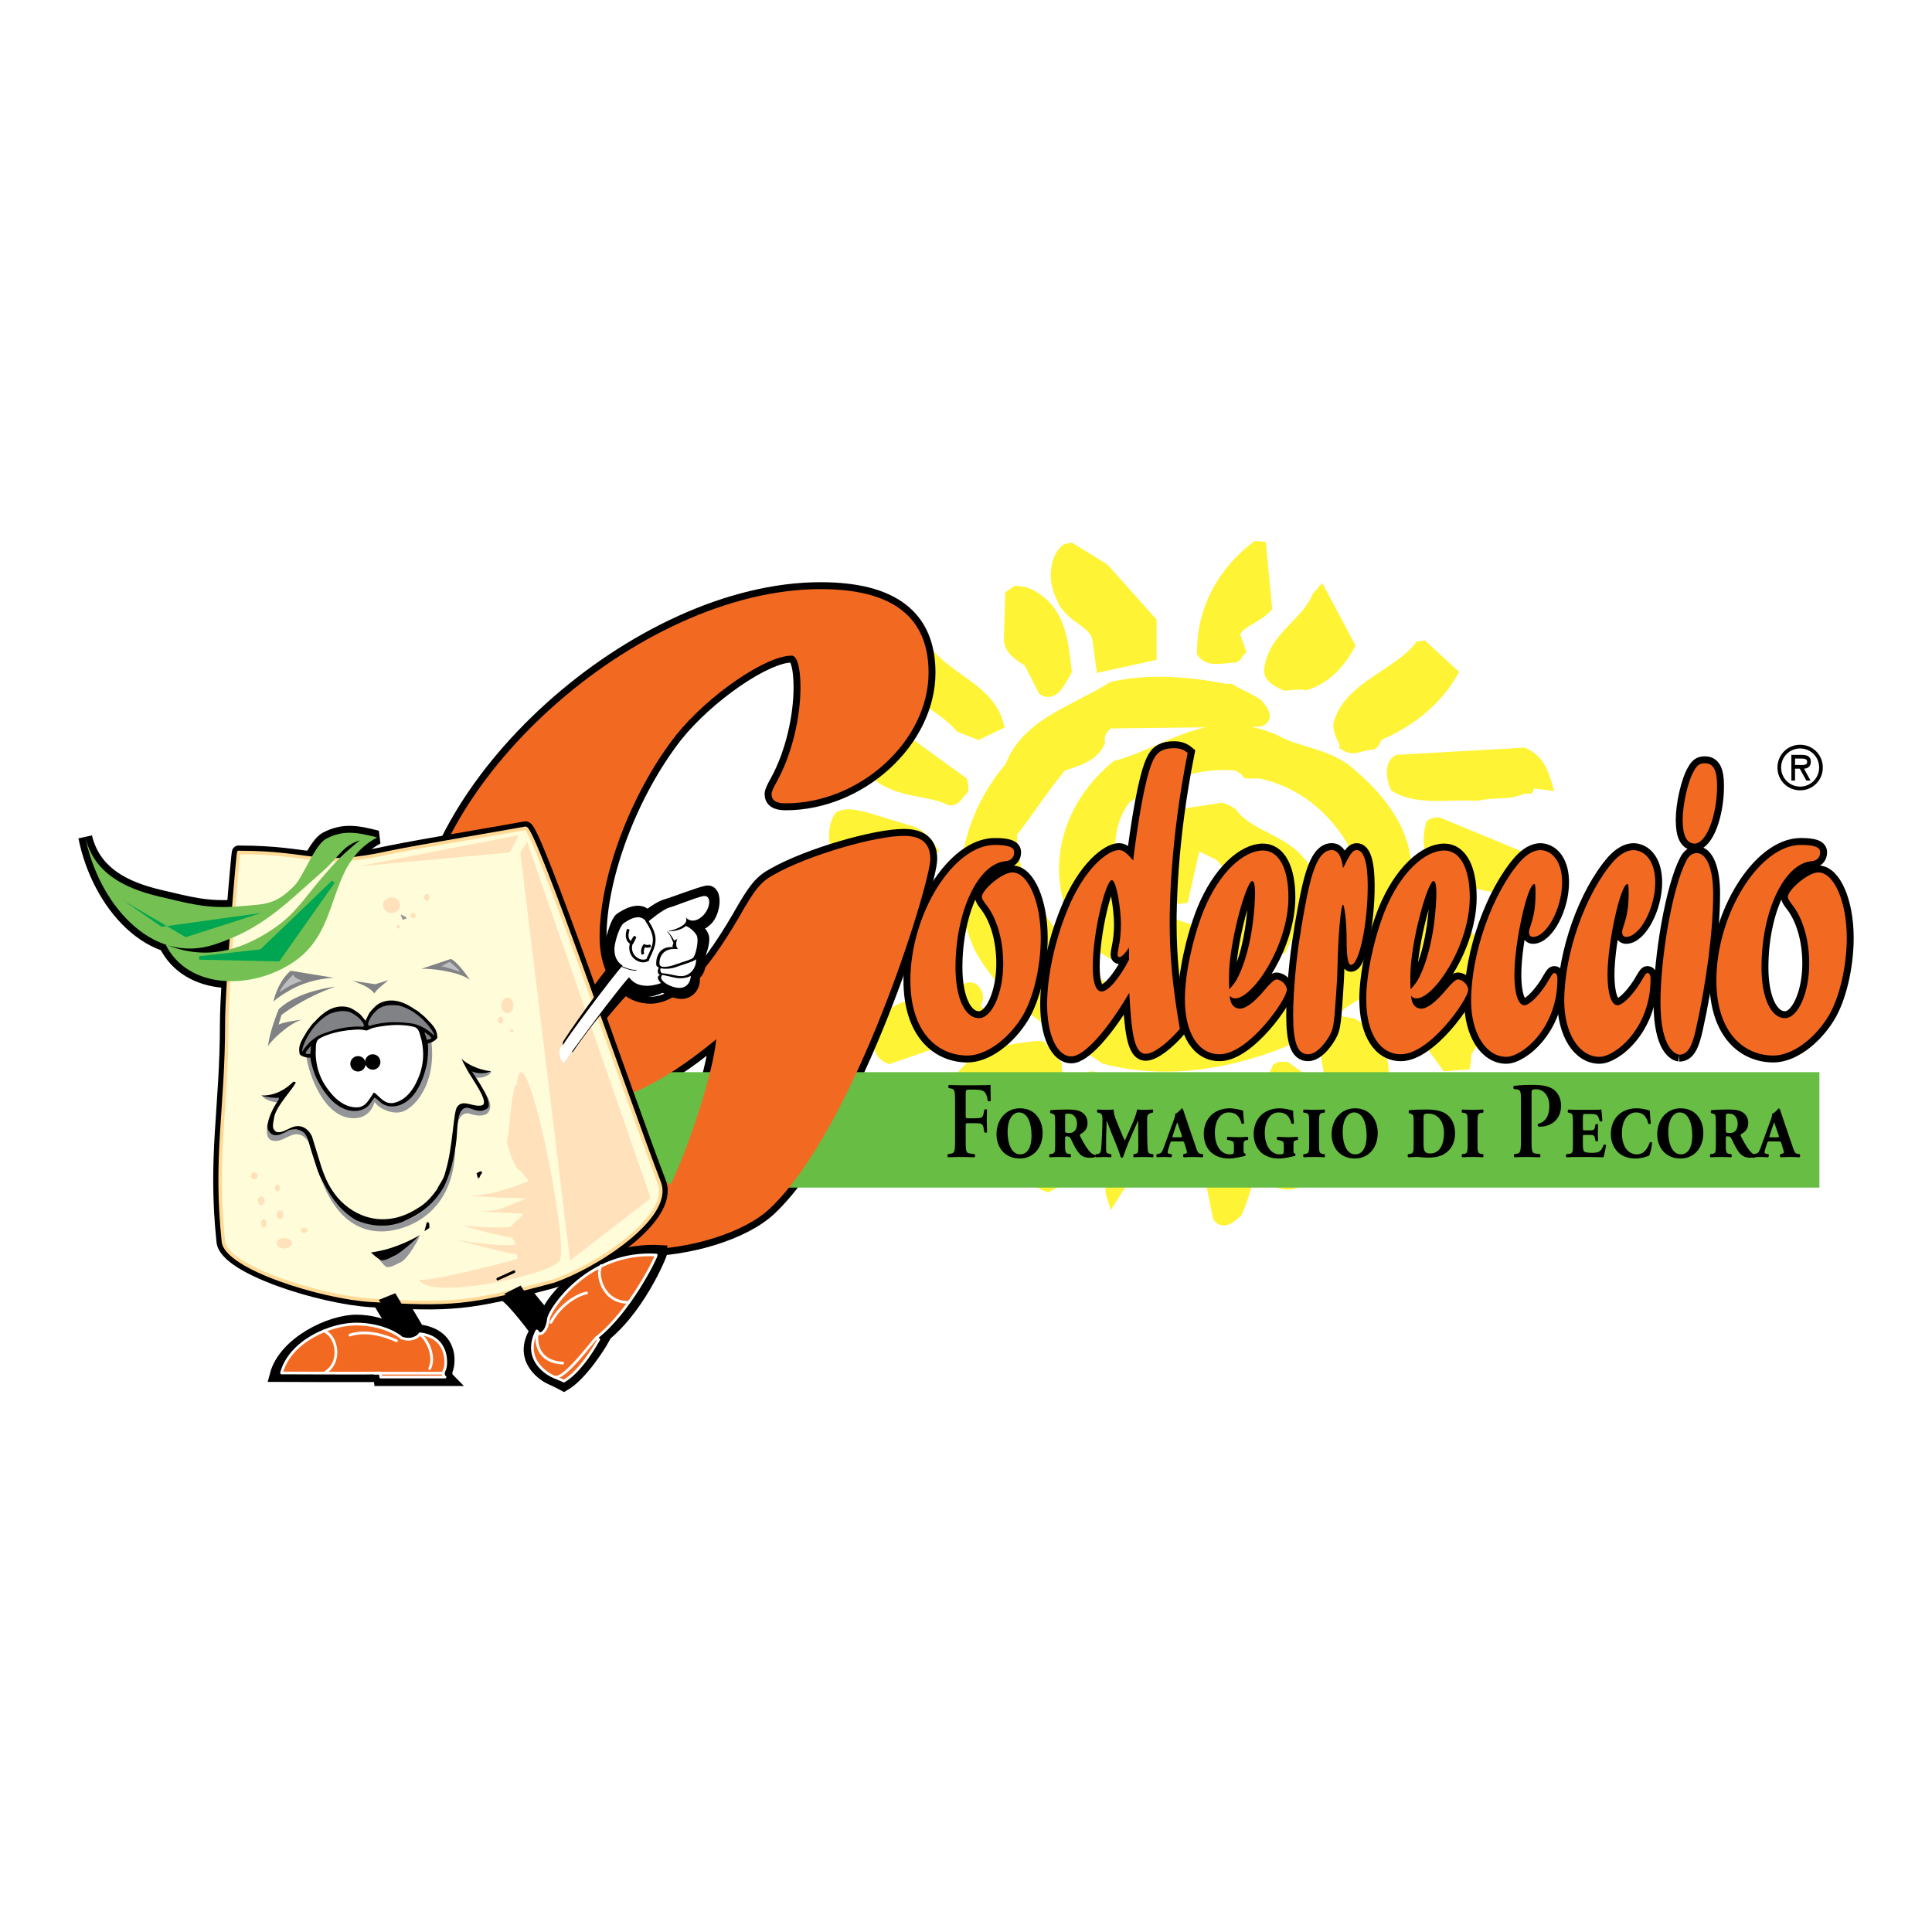 <?xml version="1.0" encoding="utf-8"?>
<!-- Generator: Adobe Illustrator 13.0.0, SVG Export Plug-In . SVG Version: 6.00 Build 14948)  -->
<!DOCTYPE svg PUBLIC "-//W3C//DTD SVG 1.0//EN" "http://www.w3.org/TR/2001/REC-SVG-20010904/DTD/svg10.dtd">
<svg version="1.0" id="Layer_1" xmlns="http://www.w3.org/2000/svg" xmlns:xlink="http://www.w3.org/1999/xlink" x="0px" y="0px"
	 width="192.756px" height="192.756px" viewBox="0 0 192.756 192.756" enable-background="new 0 0 192.756 192.756"
	 xml:space="preserve">
<g>
	<polygon fill-rule="evenodd" clip-rule="evenodd" fill="#FFFFFF" points="0,0 192.756,0 192.756,192.756 0,192.756 0,0 	"/>
	
		<path fill-rule="evenodd" clip-rule="evenodd" fill="#FFF336" stroke="#FFF336" stroke-width="1.336" stroke-miterlimit="2.613" d="
		M125.373,54.66c-3.007,2.309-5.309,5.887-5.278,10.429c0.645,0.812,1.995,0.38,3.038,0.355c0.185-0.051,0.215-0.305,0.46-0.558
		l-0.552-1.548c0.153-1.244,2.302-1.801,3.191-2.791l-0.552-5.861L125.373,54.66L125.373,54.66z"/>
	
		<path fill-rule="evenodd" clip-rule="evenodd" fill="#FFF336" stroke="#FFF336" stroke-width="1.336" stroke-miterlimit="2.613" d="
		M106.439,54.914c-1.043,0.837-1.258,3.07-0.398,4.593c0.675,2.081,3.283,2.334,3.621,4.288L110,66.331l4.726-1.04v-3.222
		l-4.695-5.252l-3.223-1.979L106.439,54.914L106.439,54.914z"/>
	
		<path fill-rule="evenodd" clip-rule="evenodd" fill="#FFF336" stroke="#FFF336" stroke-width="1.336" stroke-miterlimit="2.613" d="
		M131.541,59.607c-1.135,2.766-4.419,4.009-4.756,7.308c0,0.507,0.552,0.938,1.473,1.319c0.552-0.05,1.319-0.152,2.025-0.05
		c1.902-0.583,3.283-2.106,4.204-3.78l-2.7-5.075L131.541,59.607L131.541,59.607z"/>
	
		<path fill-rule="evenodd" clip-rule="evenodd" fill="#FFF336" stroke="#FFF336" stroke-width="1.336" stroke-miterlimit="2.613" d="
		M141.699,64.632c-2.118,2.739-7.12,4.059-8.01,7.688c0.03,1.04,0.614,1.446,0.614,1.954c0.828,0.507,1.38-0.076,2.454-0.127
		c0.308,0,0.369-0.482,0.584-0.863c2.885-1.142,5.738-3.272,7.396-6.115l-2.793-2.562L141.699,64.632L141.699,64.632z"/>
	
		<path fill-rule="evenodd" clip-rule="evenodd" fill="#FFF336" stroke="#FFF336" stroke-width="1.336" stroke-miterlimit="2.613" d="
		M102.174,59.227c-0.03-0.025-0.398-0.051-0.767-0.101c-0.338,0.203,0,0-0.46,0.33l-0.123,4.415c0.062,0.964,1.104,1.522,1.933,2.08
		l1.442,2.816c0.891,0.508,1.504-0.914,2.057-1.852c-0.338-2.867-0.553-5.887-3.468-7.434
		C102.481,59.303,102.174,59.227,102.174,59.227L102.174,59.227z"/>
	
		<path fill-rule="evenodd" clip-rule="evenodd" fill="#FFF336" stroke="#FFF336" stroke-width="1.336" stroke-miterlimit="2.613" d="
		M122.213,68.894c-3.56-0.736-7.855-1.041-11.201-0.203c-3.989,2.461-8.5,3.628-10.126,7.917
		c-3.867,4.465-5.985,11.519-3.039,17.887c2.793,5.151,7.948,8.018,12.46,11.011c7.089,1.853,14.269-0.051,19.424-2.436
		c2.271-1.243,3.376-2.816,5.739-4.034c1.043-0.558,0.89-1.42,1.779-1.699c0.891,0.837-0.122,2.105,0.154,3.146l5.062,3.07
		l1.903,2.639l1.688-0.127c0.03-0.178,0.092-0.609,0.03-0.989l0.798-1.269l-0.398-1.853c-0.185-0.329-0.645-0.533-0.859-0.913
		c-0.245-0.432,0-0.66-0.245-1.142c-1.596-1.853-4.419-1.243-6.567-2.41c-0.43,0.024-0.829,0.05-0.829,0.05
		c-0.736-0.202-0.858-0.837-1.165-1.598l3.313-8.551c0.246-4.161-2.424-7.662-5.984-10.555c-2.301-1.624-4.787-1.624-7.058-2.917
		c-6.476-2.741-10.494,1.243-15.65,2.613c-3.835,3.121-6.168,8.169-4.634,13.498c0.461,3.425,3.959,4.77,6.813,6.47
		c5.553,1.726,10.31-0.025,14.115-1.954c0.398-0.787,0.398-0.914,0.705-1.472l1.688-1.167l-0.368-1.472
		c0.675-1.269,1.104-3.146-0.246-4.465c-1.779-2.131-5.094-2.538-6.72-4.771c-0.461-0.304-0.922-0.431-0.922-0.431l-4.265,0.66
		c-2.116,1.548-1.35,4.973-1.135,7.561c-0.031,0.152,0.246,0.355,0.645,0.481c0.215,0.077,0.613,0.026,0.828,0l1.073-4.77
		c0.093-1.167,2.057,0.355,2.731,0.507c1.381,1.573,2.271,2.233,3.499,2.969c0.122,0.204,0.215,0.457,0.398,0.863
		c-1.228,2.131-2.578,3.552-5.094,4.161c-2.977-0.253-6.106-2.03-8.224-3.324c-2.302-3.02-2.302-7.586-0.092-10.327
		c3.129-2.055,6.903-3.755,11.199-3.324c0.614,0.305,0.921,0.558,1.074,0.787c0.461,0.051,0.676-0.051,1.259,0
		c4.664,0.99,8.132,4.288,9.911,8.119c-0.122,7.18-3.866,12.205-10.188,15.426c-6.567,1.37-13.072,0.66-17.522-3.527
		c-3.774-4.49-7.426-8.651-7.149-14.005c1.811-2.284,3.099-4.415,5.032-6.724c1.166-0.406,3.008-0.787,3.714-2.258
		c-0.153-0.938,0.43-1.547,0.981-2.03l15.098-0.177c0.829-0.254,0.062-1.091-0.276-1.498c-1.166-0.761-1.841-0.888-2.639-1.446
		H122.213L122.213,68.894z"/>
	
		<path fill-rule="evenodd" clip-rule="evenodd" fill="#FFF336" stroke="#FFF336" stroke-width="1.336" stroke-miterlimit="2.613" d="
		M92.262,65.266c-0.246,0.025-0.614-0.051-1.043,0c-0.491,1.472-0.215,3.35,1.289,4.44c1.442,1.015,2.578,1.801,3.407,2.74
		l1.688,0.66l1.842-0.888c-0.891-3.248-4.696-4.313-6.874-6.901L92.262,65.266L92.262,65.266z"/>
	
		<path fill-rule="evenodd" clip-rule="evenodd" fill="#FFF336" stroke="#FFF336" stroke-width="1.336" stroke-miterlimit="2.613" d="
		M151.979,75.263l-12.49,0.71c-0.675,0.381-0.491,1.75-0.153,2.461c2.363,1.269,5.187,0.634,8.071,0.787
		c1.718-0.406,3.038,0,4.388-0.66c0.368-0.051,0.614-0.051,0.614-0.051c0.184-0.431,0,0,0.276-0.558l1.441,0.178
		C153.79,77.064,153.422,75.896,151.979,75.263L151.979,75.263z"/>
	
		<path fill-rule="evenodd" clip-rule="evenodd" fill="#FFF336" stroke="#FFF336" stroke-width="1.336" stroke-miterlimit="2.613" d="
		M86.523,71.71c-0.89,1.243-0.276,3.096,0.153,4.516c2.057,2.893,5.77,2.283,8.132,3.451c0.552,0,0.645-0.508,1.135-0.939
		c0.031-0.051,0-0.431-0.062-0.66l-8.96-6.496L86.523,71.71L86.523,71.71z"/>
	
		<path fill-rule="evenodd" clip-rule="evenodd" fill="#FFF336" stroke="#FFF336" stroke-width="1.336" stroke-miterlimit="2.613" d="
		M143.54,82.24c-0.062-0.025-0.368-0.051-0.645,0.127c-0.307,1.243-0.398,2.766,0.891,3.552c2.209,2.004,5.247,2.867,7.487,2.208
		c0.736-0.076,1.627-1.167,1.228-2.182L143.54,82.24L143.54,82.24z"/>
	
		<path fill-rule="evenodd" clip-rule="evenodd" fill="#FFF336" stroke="#FFF336" stroke-width="1.336" stroke-miterlimit="2.613" d="
		M142.404,90.638l-1.688,0.051c-0.706,0.38,0.338,1.548-0.092,2.157c0.89,2.689,3.223,3.679,5.309,6.064l2.823,0.405
		c1.136-0.102,0.952-1.472,0.614-2.512C147.561,94.495,145.229,92.211,142.404,90.638L142.404,90.638z"/>
	
		<path fill-rule="evenodd" clip-rule="evenodd" fill="#FFF336" stroke="#FFF336" stroke-width="1.336" stroke-miterlimit="2.613" d="
		M86.278,81.681c-0.736-0.152-1.718-0.457-2.424-0.101c-0.552,0.787-0.645,2.309-0.153,3.298c2.394,1.471,5.708,1.751,8.286,1.167
		c0.307-0.126,0.123-0.583,0.215-0.938c0.185-0.051,0.369-0.127,0.614-0.33c-0.368-0.559-0.982-1.32-1.841-1.675L86.278,81.681
		L86.278,81.681z"/>
	
		<path fill-rule="evenodd" clip-rule="evenodd" fill="#FFF336" stroke="#FFF336" stroke-width="1.336" stroke-miterlimit="2.613" d="
		M91.372,92.718l-7.979,1.218l-0.154,1.877c2.087,1.217,5.647,0.939,8.286,0.025c0-0.354,0.062-0.583,0.031-0.913
		c0.276-0.634,1.105-0.431,1.688-0.913C93.029,93.251,92.017,93.099,91.372,92.718L91.372,92.718z"/>
	
		<path fill-rule="evenodd" clip-rule="evenodd" fill="#FFF336" stroke="#FFF336" stroke-width="1.336" stroke-miterlimit="2.613" d="
		M134.917,102.259l-1.596-0.279c-2.271,2.867,0.645,7.384,0.736,11.088c0.491,0.558,0.614,0.837,0.614,1.091
		c0.736,0.127,1.411-0.381,1.748-1.065c1.197-2.842,2.609-6.698,0.062-9.896L134.917,102.259L134.917,102.259z"/>
	
		<path fill-rule="evenodd" clip-rule="evenodd" fill="#FFF336" stroke="#FFF336" stroke-width="1.336" stroke-miterlimit="2.613" d="
		M96.65,98.681c-2.517,1.827-6.782,0.762-8.592,3.73l-0.153,2.182c0.153,0.254,0.153,0.559,0.829,0.862l9.39-3.223
		c0.185-0.761-0.46-1.091-1.012-1.623c0-0.431,0.246-0.608,0.307-1.091C97.417,99.265,97.172,98.58,96.65,98.681L96.65,98.681z"/>
	
		<path fill-rule="evenodd" clip-rule="evenodd" fill="#FFF336" stroke="#FFF336" stroke-width="1.336" stroke-miterlimit="2.613" d="
		M128.288,106.623c-0.123,0-0.521-0.076-0.736,0.051c-1.564,2.993-1.472,7.23-0.583,10.758c0.553,0.608,1.749,0.761,2.363,0.381
		l1.719-9.186L128.288,106.623L128.288,106.623z"/>
	
		<path fill-rule="evenodd" clip-rule="evenodd" fill="#FFF336" stroke="#FFF336" stroke-width="1.336" stroke-miterlimit="2.613" d="
		M103.616,104.517c-4.081,0.355-7.641,1.218-8.592,5.227c0.031,0.762,0.031,1.345-0.246,1.776c0.246,0.913,1.719,0.964,2.394,0.685
		c1.841-1.269,3.775-2.639,4.573-3.577l2.669-0.432l0.859-1.243c-0.03-0.051,0-0.457,0-0.634l-1.442-1.776L103.616,104.517
		L103.616,104.517z"/>
	
		<path fill-rule="evenodd" clip-rule="evenodd" fill="#FFF336" stroke="#FFF336" stroke-width="1.336" stroke-miterlimit="2.613" d="
		M120.218,109.059c-0.307,0-0.645,0.127-0.951,0.507l2.394,11.773c0.398,0.685,1.289-0.152,1.657-0.507
		c1.319-3.07,2.179-7.055-0.062-10.175l-2.517-1.827L120.218,109.059L120.218,109.059z"/>
	
		<path fill-rule="evenodd" clip-rule="evenodd" fill="#FFF336" stroke="#FFF336" stroke-width="1.336" stroke-miterlimit="2.613" d="
		M114.265,107.968c-3.467,1.522-2.024,6.495-3.406,9.464c0.276,0.761,0,1.294,0.153,1.75l4.389-6.927
		c0.215-0.177,0.613-0.481,1.043-0.685c0.246-0.305,0.215-0.786,0.308-1.269l-1.903-2.385L114.265,107.968L114.265,107.968z"/>
	
		<path fill-rule="evenodd" clip-rule="evenodd" fill="#FFF336" stroke="#FFF336" stroke-width="1.336" stroke-miterlimit="2.613" d="
		M108.956,107.562l-2.363,0.38l-3.253,8.652c-0.061,0.305,0.153,0.889,0.369,1.168c0.153,0.126,0.368,0.329,0.797,0.481
		c1.412-0.786,3.377-1.446,3.652-3.45c-0.338-1.802,0.736-3.146,1.504-4.085c0.338-0.128,0.583-0.229,0.828-0.66
		c0.031-0.33,0.062-0.583,0.093-1.116C110.429,108.398,109.815,107.892,108.956,107.562L108.956,107.562z"/>
	<path fill-rule="evenodd" clip-rule="evenodd" stroke="#000000" stroke-width="1.38" stroke-miterlimit="2.613" d="
		M71.462,103.686c-0.35,3.473-2.626,10.417-4.551,14.507c-2.101-1.234-3.5-2.392-5.164-4.167c-1.4-1.389-2.1-2.083-3.15-2.083
		c-1.225,0-8.84,3.858-8.84,6.481c0,2.933,7.44,6.251,14.003,6.251c5.076,0,10.502-1.698,13.041-4.09
		c8.577-8.103,16.016-32.486,16.016-34.878c0-1.543-0.875-2.315-2.625-2.315c-2.888,0-9.54,1.929-12.953,3.858
		c-1.313,0.694-1.926,1.466-3.5,4.244c-3.414,5.864-6.214,8.643-8.84,8.643c-2.976,0-5.077-2.778-5.077-6.637
		c0-6.096,3.151-14.429,7.615-20.14c3.15-3.936,8.927-7.948,11.553-7.948c0.525,0,0.875,1.158,0.875,3.164
		c0,2.854-0.788,6.559-2.363,9.414c-0.351,0.617-0.525,1.003-0.525,1.235c0,0.617,0.438,0.926,1.4,0.926
		c7.439,0,14.266-6.25,14.266-13.041c0-5.556-3.588-8.334-10.765-8.334c-18.292,0-40.085,19.677-40.085,36.113
		c0,9.8,5.339,15.665,14.178,15.665C61.047,110.554,65.773,108.393,71.462,103.686L71.462,103.686z"/>
	<path fill-rule="evenodd" clip-rule="evenodd" stroke="#000000" stroke-width="1.38" stroke-miterlimit="2.613" d="
		M99.258,84.297c-4.136,0-8.429,6.905-8.429,13.509c0,5.275,2.784,7.506,5.697,7.506c1.821,0,4.032-1.587,5.438-3.859
		c1.119-1.802,1.873-4.976,1.873-7.892c0-3.603-1.274-6.519-2.835-6.519c-1.041,0-3.045,1.758-3.045,2.444
		c0,0.129,0.131,0.386,0.364,0.687c1.119,1.372,1.77,3.56,1.77,5.961c0,2.917-1.118,5.447-2.42,5.447
		c-1.404,0-2.341-2.016-2.341-5.061c0-5.576,2.237-10.336,4.969-10.594c0.572-0.043,0.885-0.386,0.885-0.9
		S100.559,84.297,99.258,84.297L99.258,84.297z"/>
	<path fill-rule="evenodd" clip-rule="evenodd" d="M112.642,95.749c-0.937,1.844-2.082,3.173-2.732,3.173
		c-0.572,0-0.884-0.857-0.884-2.487c0-3.474,1.301-8.621,1.898-8.621c0.469,0,0.911,2.874,0.911,4.417
		c0,0.815-0.078,1.587-0.26,2.445c-0.053,0.3-0.079,0.429-0.079,0.558c0,0.171,0.079,0.257,0.183,0.257
		c0.208,0,0.521-0.3,0.963-0.943V95.749L112.642,95.749L112.642,95.749z M113.058,85.841c-0.729-0.815-1.015-1.029-1.431-1.029
		c-1.016,0-3.408,1.672-5.178,6.09c-1.249,3.088-1.978,6.562-1.978,9.307c0,3.045,0.989,5.189,2.42,5.189
		c1.249,0,3.538-2.53,5.776-6.348c0.208,3.388,0.363,6.09,1.639,6.09c0.78,0,2.159-1.029,3.407-2.487
		c-0.729-4.203-1.014-7.291-1.014-10.551c0-1.372,0.025-8.148,1.795-16.983c-0.469-0.386-0.858-0.472-1.379-0.472
		c-0.963,0-1.562,0.3-1.926,0.943c-0.676,1.115-1.353,4.332-2.028,9.393L113.058,85.841L113.058,85.841z"/>
	<path fill="none" stroke="#000000" stroke-width="1.38" stroke-miterlimit="2.613" d="M112.642,95.749
		c-0.937,1.844-2.082,3.173-2.732,3.173c-0.572,0-0.884-0.857-0.884-2.487c0-3.474,1.301-8.621,1.898-8.621
		c0.469,0,0.911,2.874,0.911,4.417c0,0.815-0.078,1.587-0.26,2.445c-0.053,0.3-0.079,0.429-0.079,0.558
		c0,0.171,0.079,0.257,0.183,0.257c0.208,0,0.521-0.3,0.963-0.943V95.749 M113.058,85.841c-0.729-0.815-1.015-1.029-1.431-1.029
		c-1.015,0-3.408,1.672-5.178,6.09c-1.249,3.088-1.978,6.562-1.978,9.307c0,3.045,0.989,5.189,2.42,5.189
		c1.249,0,3.538-2.53,5.776-6.348c0.208,3.388,0.364,6.09,1.639,6.09c0.78,0,2.159-1.029,3.407-2.487
		c-0.728-4.203-1.014-7.291-1.014-10.551c0-1.372,0.025-8.148,1.795-16.983c-0.469-0.386-0.858-0.472-1.379-0.472
		c-0.963,0-1.562,0.3-1.926,0.943c-0.676,1.115-1.353,4.332-2.028,9.393L113.058,85.841L113.058,85.841z"/>
	<path fill-rule="evenodd" clip-rule="evenodd" d="M125.216,89.058c0,0.901-0.156,5.232-1.665,8.363
		c-0.234,0.472-0.442,0.772-0.91,1.287c-0.026-0.558-0.026-0.901-0.026-1.244c0-3.474,1.743-9.564,2.315-9.564
		C125.112,87.9,125.216,88.329,125.216,89.058L125.216,89.058L125.216,89.058z M128.546,89.53c0-2.917-0.962-4.675-2.55-4.675
		c-1.847,0-4.318,2.059-5.932,6.047c-1.093,2.788-1.847,6.305-1.847,8.792c0,3.388,1.353,5.489,3.46,5.489
		c2.888,0,6.712-5.489,6.712-6.434c0-0.471-0.546-1.029-1.04-1.029c-0.208,0-0.625,0.387-1.197,1.072
		c-1.015,1.201-1.847,1.845-2.472,1.845c-0.598-0.043-0.937-0.472-0.988-1.286c0.208,0.214,0.312,0.257,0.546,0.257
		C124.981,99.608,128.546,94.333,128.546,89.53L128.546,89.53z"/>
	<path fill="none" stroke="#000000" stroke-width="1.38" stroke-miterlimit="2.613" d="M125.216,89.058
		c0,0.901-0.156,5.232-1.665,8.363c-0.234,0.472-0.442,0.772-0.91,1.287c-0.026-0.558-0.026-0.901-0.026-1.244
		c0-3.474,1.743-9.564,2.315-9.564C125.112,87.9,125.216,88.329,125.216,89.058 M128.546,89.53c0-2.917-0.962-4.675-2.549-4.675
		c-1.848,0-4.319,2.059-5.933,6.047c-1.093,2.788-1.847,6.305-1.847,8.792c0,3.388,1.353,5.489,3.46,5.489
		c2.888,0,6.712-5.489,6.712-6.434c0-0.471-0.546-1.029-1.04-1.029c-0.208,0-0.625,0.387-1.197,1.072
		c-1.015,1.201-1.847,1.845-2.472,1.845c-0.598-0.043-0.937-0.472-0.988-1.286c0.208,0.214,0.312,0.257,0.546,0.257
		C124.981,99.608,128.546,94.333,128.546,89.53L128.546,89.53z"/>
	<path fill-rule="evenodd" clip-rule="evenodd" stroke="#000000" stroke-width="1.38" stroke-miterlimit="2.613" d="
		M129.772,92.961c-0.442,2.487-0.754,6.09-0.754,8.319c0,2.745,0.441,3.903,1.482,3.903c0.599,0,1.249-0.515,1.873-1.415
		c0.677-1.029,0.703-1.201,0.938-4.675l0.025-0.429c0.078-1.029,0.104-2.016,0.13-3.045c0.104-3.302,0.364-5.361,0.521-5.361
		c0.13,0,0.364,1.587,0.364,3.388c0,1.844,0.13,2.616,0.442,2.616c0.806,0,1.665-4.074,1.665-7.891c0-2.316-0.391-3.56-1.093-3.56
		c-0.339,0-0.572,0.257-1.066,1.2c-0.13,0.301-0.183,0.387-0.312,0.601c-0.13-1.201-0.521-1.801-1.118-1.801
		c-1.718,0-2.316,3.602-3.019,7.591L129.772,92.961L129.772,92.961z"/>
	<path fill-rule="evenodd" clip-rule="evenodd" d="M143.308,89.058c0,0.901-0.156,5.232-1.665,8.363
		c-0.234,0.472-0.442,0.772-0.91,1.287c-0.026-0.558-0.026-0.901-0.026-1.244c0-3.474,1.743-9.564,2.315-9.564
		C143.204,87.9,143.308,88.329,143.308,89.058L143.308,89.058L143.308,89.058z M146.638,89.53c0-2.917-0.963-4.675-2.549-4.675
		c-1.848,0-4.319,2.059-5.933,6.047c-1.093,2.788-1.847,6.305-1.847,8.792c0,3.388,1.353,5.489,3.46,5.489
		c2.888,0,6.713-5.489,6.713-6.434c0-0.471-0.547-1.029-1.041-1.029c-0.208,0-0.624,0.387-1.197,1.072
		c-1.015,1.201-1.848,1.845-2.472,1.845c-0.598-0.043-0.937-0.472-0.988-1.286c0.208,0.214,0.312,0.257,0.546,0.257
		C143.073,99.608,146.638,94.333,146.638,89.53L146.638,89.53z"/>
	<path fill="none" stroke="#000000" stroke-width="1.38" stroke-miterlimit="2.613" d="M143.308,89.058
		c0,0.901-0.156,5.232-1.665,8.363c-0.234,0.472-0.442,0.772-0.91,1.287c-0.026-0.558-0.026-0.901-0.026-1.244
		c0-3.474,1.743-9.564,2.315-9.564C143.204,87.9,143.308,88.329,143.308,89.058 M146.638,89.53c0-2.917-0.962-4.675-2.549-4.675
		c-1.848,0-4.319,2.059-5.933,6.047c-1.093,2.788-1.847,6.305-1.847,8.792c0,3.388,1.353,5.489,3.46,5.489
		c2.888,0,6.713-5.489,6.713-6.434c0-0.471-0.547-1.029-1.041-1.029c-0.208,0-0.624,0.387-1.197,1.072
		c-1.015,1.201-1.847,1.845-2.472,1.845c-0.598-0.043-0.937-0.472-0.988-1.286c0.208,0.214,0.312,0.257,0.546,0.257
		C143.073,99.608,146.638,94.333,146.638,89.53L146.638,89.53z"/>
	<path fill-rule="evenodd" clip-rule="evenodd" stroke="#000000" stroke-width="1.38" stroke-miterlimit="2.613" d="
		M153.718,84.812c-0.677,0-1.353,0.386-2.028,1.115c-2.785,3.174-4.918,9.178-4.918,13.938c0,3.217,1.483,5.576,3.513,5.576
		c1.534,0,5.099-2.788,5.099-7.763c0-0.387-0.104-0.601-0.312-0.601c-0.131,0-0.209,0.129-0.469,0.558
		c-0.78,1.415-1.951,2.659-2.523,2.659c-0.599,0-0.989-1.158-0.989-3.045c0-3.217,1.302-9.05,1.979-9.05
		c0.104,0,0.129,0.258,0.129,0.901c0,1.287-0.129,2.145-0.468,3.174c-0.13,0.386-0.183,0.558-0.183,0.729
		c0,0.3,0.157,0.472,0.391,0.472c1.379,0,2.914-2.874,2.914-5.447C155.852,86.142,155.019,84.897,153.718,84.812L153.718,84.812z"/>
	<path fill-rule="evenodd" clip-rule="evenodd" stroke="#000000" stroke-width="1.38" stroke-miterlimit="2.613" d="
		M163.01,84.812c-0.677,0-1.354,0.386-2.029,1.115c-2.783,3.174-4.917,9.178-4.917,13.938c0,3.217,1.483,5.576,3.513,5.576
		c1.534,0,5.099-2.788,5.099-7.763c0-0.387-0.104-0.601-0.312-0.601c-0.13,0-0.208,0.129-0.468,0.558
		c-0.781,1.415-1.951,2.659-2.523,2.659c-0.599,0-0.989-1.158-0.989-3.045c0-3.217,1.301-9.05,1.978-9.05
		c0.104,0,0.13,0.258,0.13,0.901c0,1.287-0.13,2.145-0.468,3.174c-0.131,0.386-0.183,0.558-0.183,0.729
		c0,0.3,0.156,0.472,0.391,0.472c1.379,0,2.913-2.874,2.913-5.447C165.143,86.142,164.311,84.897,163.01,84.812L163.01,84.812z"/>
	<path fill-rule="evenodd" clip-rule="evenodd" d="M167.54,105.227c0.911,0,1.301-0.986,1.64-2.444
		c1.093-4.89,1.742-9.95,1.742-13.639c0-2.444-0.649-4.031-1.639-4.031c-0.416,0-0.807,0.257-1.066,0.814
		c-1.327,2.574-2.55,9.436-2.55,14.11S167.228,105.184,167.54,105.227L167.54,105.227L167.54,105.227z M169.049,84.168
		c1.224,0,2.264-2.874,2.264-5.747c0-1.586-0.364-2.273-1.223-2.273c-0.494,0-0.754,0.171-1.066,0.729
		c-0.599,0.986-1.145,3.345-1.145,4.932C167.879,83.354,168.269,84.125,169.049,84.168L169.049,84.168z"/>
	<path fill="none" stroke="#000000" stroke-width="1.38" stroke-miterlimit="2.613" d="M167.54,105.227
		c0.911,0,1.301-0.986,1.64-2.444c1.093-4.89,1.742-9.95,1.742-13.639c0-2.444-0.649-4.031-1.639-4.031
		c-0.416,0-0.807,0.257-1.066,0.814c-1.327,2.574-2.55,9.436-2.55,14.11S167.228,105.184,167.54,105.227 M169.049,84.168
		c1.224,0,2.264-2.874,2.264-5.747c0-1.586-0.364-2.273-1.223-2.273c-0.494,0-0.754,0.171-1.066,0.729
		c-0.599,0.986-1.145,3.345-1.145,4.932C167.879,83.354,168.269,84.125,169.049,84.168L169.049,84.168z"/>
	<path fill-rule="evenodd" clip-rule="evenodd" stroke="#000000" stroke-width="1.38" stroke-miterlimit="2.613" d="
		M179.673,84.297c-4.137,0-8.429,6.905-8.429,13.509c0,5.275,2.783,7.506,5.697,7.506c1.821,0,4.032-1.587,5.438-3.859
		c1.119-1.802,1.873-4.976,1.873-7.892c0-3.603-1.274-6.519-2.836-6.519c-1.041,0-3.044,1.758-3.044,2.444
		c0,0.129,0.13,0.386,0.364,0.687c1.119,1.372,1.77,3.56,1.77,5.961c0,2.917-1.119,5.447-2.42,5.447
		c-1.404,0-2.342-2.016-2.342-5.061c0-5.576,2.237-10.336,4.97-10.594c0.572-0.043,0.885-0.386,0.885-0.9
		S180.974,84.297,179.673,84.297L179.673,84.297z"/>
	<polygon fill-rule="evenodd" clip-rule="evenodd" fill="#68BD45" points="56.187,106.969 181.523,106.969 181.523,118.488 
		56.187,118.488 56.187,106.969 	"/>
	<path fill-rule="evenodd" clip-rule="evenodd" d="M95.808,108.277c-0.403,0-0.814-0.012-1.134-0.033
		c-0.073,0.044-0.082,0.238-0.018,0.314l0.119,0.021c0.43,0.076,0.513,0.108,0.513,1.258v4.033c0,1.148-0.083,1.182-0.513,1.246
		l-0.201,0.033c-0.064,0.075-0.055,0.271,0.019,0.313c0.421-0.021,0.832-0.032,1.234-0.032s0.814,0.011,1.399,0.032
		c0.073-0.043,0.083-0.238,0.019-0.313l-0.384-0.055c-0.431-0.043-0.513-0.076-0.513-1.225v-1.518c0-0.271,0.009-0.293,0.22-0.293
		h0.54c0.795,0,0.942,0.021,1.024,0.477l0.073,0.423c0.056,0.076,0.229,0.076,0.274-0.011c-0.009-0.336-0.027-0.727-0.027-1.127
		c0-0.401,0.019-0.803,0.027-1.085c-0.046-0.086-0.219-0.086-0.274-0.011l-0.073,0.369c-0.082,0.455-0.229,0.477-1.024,0.477h-0.54
		c-0.211,0-0.22-0.021-0.22-0.292v-1.941c0-0.606,0-0.628,0.384-0.628h0.467c0.293,0,0.521,0.011,0.769,0.086
		c0.348,0.108,0.493,0.423,0.585,1.052c0.092,0.065,0.256,0.044,0.293-0.043c-0.019-0.51-0.019-1.323-0.019-1.562
		c-0.191,0.021-0.704,0.033-1.29,0.033H95.808L95.808,108.277z"/>
	<path fill-rule="evenodd" clip-rule="evenodd" d="M101.754,115.584c1.335,0,2.268-1.052,2.268-2.548
		c0-1.29-0.759-2.461-2.268-2.461c-1.391,0-2.333,1.127-2.333,2.591C99.421,114.499,100.263,115.584,101.754,115.584
		L101.754,115.584L101.754,115.584z M100.528,112.938c0-1.432,0.612-1.951,1.134-1.951c0.859,0,1.253,1.052,1.253,2.309
		c0,1.323-0.503,1.876-1.134,1.876C100.895,115.172,100.528,114.044,100.528,112.938L100.528,112.938z"/>
	<path fill-rule="evenodd" clip-rule="evenodd" d="M105.274,114.207c0,0.715-0.027,0.867-0.365,0.921l-0.184,0.022
		c-0.073,0.064-0.055,0.271,0.01,0.313c0.329-0.021,0.677-0.032,1.043-0.032c0.347,0,0.694,0.011,1.024,0.032
		c0.063-0.043,0.082-0.249,0.009-0.313l-0.183-0.022c-0.339-0.054-0.366-0.206-0.366-0.921v-0.65c0-0.163,0.019-0.185,0.174-0.185
		c0.174,0,0.292,0.043,0.393,0.238c0.138,0.293,0.375,0.78,0.586,1.117c0.366,0.585,0.723,0.78,1.299,0.78
		c0.311,0,0.457-0.021,0.558-0.076c0.046-0.032,0.046-0.173-0.009-0.206c-0.119-0.011-0.274-0.075-0.439-0.228
		c-0.283-0.26-0.649-0.823-1.033-1.594c-0.073-0.141-0.063-0.217,0.009-0.26c0.348-0.174,0.705-0.488,0.705-1.096
		c0-0.531-0.247-0.899-0.632-1.116c-0.348-0.185-0.786-0.238-1.381-0.238c-0.668,0-1.308,0.032-1.655,0.065
		c-0.101,0.032-0.092,0.282-0.019,0.314l0.109,0.021c0.312,0.064,0.348,0.108,0.348,0.986V114.207L105.274,114.207L105.274,114.207z
		 M106.263,111.366c0-0.249,0.036-0.26,0.348-0.26c0.503,0,0.842,0.4,0.842,1.019c0,0.478-0.22,0.911-0.732,0.911
		c-0.22,0-0.365-0.011-0.402-0.044c-0.036-0.032-0.055-0.107-0.055-0.238V111.366L106.263,111.366z"/>
	<path fill-rule="evenodd" clip-rule="evenodd" d="M114.447,111.746c0-0.423,0.019-0.618,0.439-0.716l0.137-0.032
		c0.046-0.098,0.046-0.25-0.027-0.304c-0.283,0.021-0.613,0.032-0.805,0.032c-0.192,0-0.402,0-0.731-0.032
		c-0.128,0.618-0.439,1.322-0.595,1.67c-0.229,0.509-0.439,1.008-0.641,1.431c-0.22-0.444-0.448-1.009-0.677-1.562
		c-0.183-0.455-0.438-1.008-0.438-1.539c-0.229,0.032-0.494,0.032-0.76,0.032c-0.329,0-0.53-0.011-0.842-0.032
		c-0.063,0.032-0.073,0.238-0.018,0.304l0.155,0.032c0.256,0.044,0.329,0.217,0.348,0.554c0.009,0.357-0.019,0.921-0.037,1.408
		c-0.036,0.9-0.072,1.453-0.091,1.594c-0.046,0.455-0.101,0.531-0.53,0.575c-0.083,0.054-0.064,0.26,0,0.303
		c0.356-0.021,0.612-0.032,0.805-0.032c0.237,0,0.438,0.011,0.704,0.032c0.055-0.064,0.064-0.238,0.009-0.303l-0.265-0.065
		c-0.238-0.055-0.229-0.174-0.229-0.683c0-0.423-0.01-1.062,0.018-1.496c0.019-0.304,0.027-0.64,0.027-1.095h0.019
		c0.274,0.747,0.576,1.496,0.887,2.232c0.138,0.336,0.412,1.041,0.504,1.409c0.027,0.022,0.063,0.033,0.109,0.033
		s0.073-0.011,0.119-0.033c0.109-0.325,0.394-1.105,0.595-1.582l0.174-0.401c0.338-0.791,0.521-1.203,0.731-1.658h0.019l0.009,2.655
		c0,0.499-0.027,0.586-0.302,0.65l-0.165,0.033c-0.055,0.054-0.045,0.249,0.01,0.303c0.348-0.021,0.595-0.032,0.951-0.032
		c0.348,0,0.658,0.011,0.969,0.032c0.064-0.043,0.074-0.238,0.019-0.303l-0.256-0.044c-0.256-0.054-0.274-0.228-0.302-0.606
		C114.457,113.979,114.447,112.516,114.447,111.746L114.447,111.746z"/>
	<path fill-rule="evenodd" clip-rule="evenodd" d="M117.86,113.882c0.247,0,0.256,0,0.329,0.228l0.21,0.704
		c0.064,0.206,0.01,0.25-0.155,0.293l-0.155,0.044c-0.083,0.075-0.064,0.281,0.027,0.313c0.293-0.021,0.567-0.032,0.914-0.032
		c0.366,0,0.668,0.011,0.942,0.032c0.092-0.021,0.101-0.26,0.027-0.313l-0.091-0.012c-0.33-0.043-0.394-0.108-0.549-0.553
		l-0.878-2.569c-0.33-0.954-0.394-1.181-0.431-1.279c-0.036-0.086-0.073-0.141-0.109-0.141c-0.056,0-0.056,0-0.092,0.021
		c-0.055,0.119-0.375,0.434-0.604,0.51c0.019,0.141-0.018,0.293-0.128,0.596l-0.888,2.429c-0.283,0.792-0.319,0.9-0.648,0.965
		l-0.165,0.033c-0.073,0.043-0.064,0.271,0.027,0.313c0.128-0.021,0.366-0.032,0.631-0.032c0.247,0,0.476,0.011,0.777,0.032
		c0.073-0.043,0.101-0.249,0.037-0.313l-0.22-0.033c-0.192-0.032-0.22-0.108-0.101-0.487l0.165-0.521
		c0.072-0.228,0.082-0.228,0.265-0.228H117.86L117.86,113.882L117.86,113.882z M117.174,113.47c-0.237,0-0.229-0.021-0.164-0.195
		c0.201-0.65,0.302-0.921,0.447-1.312c0.092,0.249,0.266,0.791,0.43,1.258c0.083,0.238,0.056,0.249-0.228,0.249H117.174
		L117.174,113.47z"/>
	<path fill-rule="evenodd" clip-rule="evenodd" d="M124.071,114.326c0-0.423,0.009-0.499,0.274-0.564l0.137-0.032
		c0.083-0.054,0.073-0.271-0.018-0.314c-0.312,0.022-0.576,0.044-0.879,0.044c-0.411,0-0.75-0.021-1.098-0.044
		c-0.091,0.044-0.1,0.261-0.027,0.314l0.229,0.044c0.401,0.087,0.42,0.162,0.42,0.574v0.455c0,0.314-0.055,0.369-0.42,0.369
		c-0.823,0-1.481-0.803-1.481-2.158c0-1.138,0.493-2.026,1.39-2.026c0.649,0,1.061,0.314,1.271,1.095
		c0.063,0.076,0.229,0.055,0.256-0.033c-0.064-0.553-0.092-1.019-0.092-1.235c-0.174-0.054-0.786-0.238-1.362-0.238
		c-0.842,0-1.563,0.347-1.985,0.846c-0.43,0.509-0.585,1.148-0.585,1.734c0,0.596,0.201,1.235,0.576,1.658
		c0.467,0.521,1.144,0.771,1.93,0.771c0.503,0,1.198-0.152,1.638-0.271c0.036-0.043,0.046-0.141,0.019-0.195
		c-0.184-0.043-0.192-0.151-0.192-0.423V114.326L124.071,114.326z"/>
	<path fill-rule="evenodd" clip-rule="evenodd" d="M129.048,114.326c0-0.423,0.009-0.499,0.274-0.564l0.137-0.032
		c0.083-0.054,0.074-0.271-0.018-0.314c-0.312,0.022-0.576,0.044-0.878,0.044c-0.412,0-0.75-0.021-1.098-0.044
		c-0.092,0.044-0.101,0.261-0.027,0.314l0.229,0.044c0.402,0.087,0.421,0.162,0.421,0.574v0.455c0,0.314-0.055,0.369-0.421,0.369
		c-0.823,0-1.481-0.803-1.481-2.158c0-1.138,0.493-2.026,1.39-2.026c0.649,0,1.061,0.314,1.271,1.095
		c0.063,0.076,0.229,0.055,0.256-0.033c-0.063-0.553-0.091-1.019-0.091-1.235c-0.174-0.054-0.787-0.238-1.363-0.238
		c-0.841,0-1.563,0.347-1.984,0.846c-0.43,0.509-0.586,1.148-0.586,1.734c0,0.596,0.201,1.235,0.576,1.658
		c0.467,0.521,1.144,0.771,1.931,0.771c0.503,0,1.198-0.152,1.637-0.271c0.036-0.043,0.046-0.141,0.018-0.195
		c-0.183-0.043-0.191-0.151-0.191-0.423V114.326L129.048,114.326z"/>
	<path fill-rule="evenodd" clip-rule="evenodd" d="M131.601,111.952c0-0.716,0.028-0.867,0.366-0.922l0.183-0.021
		c0.073-0.065,0.056-0.271-0.009-0.314c-0.329,0.021-0.677,0.032-1.024,0.032c-0.366,0-0.714-0.011-1.043-0.032
		c-0.063,0.043-0.082,0.249-0.009,0.314l0.183,0.021c0.339,0.055,0.366,0.206,0.366,0.922v2.255c0,0.715-0.027,0.867-0.366,0.921
		l-0.183,0.022c-0.073,0.064-0.055,0.271,0.009,0.313c0.329-0.021,0.677-0.032,1.043-0.032c0.348,0,0.695,0.011,1.024,0.032
		c0.064-0.043,0.082-0.249,0.009-0.313l-0.183-0.022c-0.338-0.054-0.366-0.206-0.366-0.921V111.952L131.601,111.952z"/>
	<path fill-rule="evenodd" clip-rule="evenodd" d="M135.186,115.584c1.336,0,2.269-1.052,2.269-2.548
		c0-1.29-0.759-2.461-2.269-2.461c-1.39,0-2.332,1.127-2.332,2.591C132.854,114.499,133.695,115.584,135.186,115.584
		L135.186,115.584L135.186,115.584z M133.961,112.938c0-1.432,0.612-1.951,1.133-1.951c0.86,0,1.254,1.052,1.254,2.309
		c0,1.323-0.504,1.876-1.135,1.876C134.326,115.172,133.961,114.044,133.961,112.938L133.961,112.938z"/>
	<path fill-rule="evenodd" clip-rule="evenodd" d="M141.039,114.207c0,0.715-0.027,0.867-0.366,0.921l-0.183,0.022
		c-0.073,0.064-0.055,0.271,0.009,0.313c0.329-0.021,0.677-0.032,0.86-0.032c0.127,0,0.302,0.011,0.494,0.032
		c0.191,0.012,0.401,0.033,0.604,0.033c0.658,0,1.207-0.098,1.628-0.358c0.694-0.423,1.088-1.116,1.088-2.06
		c0-1.008-0.448-1.789-1.234-2.125c-0.385-0.162-0.924-0.26-1.592-0.26c-0.631,0-1.161,0.021-1.729,0.065
		c-0.101,0.032-0.092,0.282-0.019,0.314l0.092,0.021c0.375,0.098,0.348,0.26,0.348,0.933V114.207L141.039,114.207L141.039,114.207z
		 M142.026,111.627c0-0.478,0.01-0.521,0.521-0.521c0.842,0,1.519,0.704,1.519,1.93c0,1.127-0.412,2.049-1.381,2.049
		c-0.632,0-0.659-0.401-0.659-1.052V111.627L142.026,111.627z"/>
	<path fill-rule="evenodd" clip-rule="evenodd" d="M147.414,111.952c0-0.716,0.028-0.867,0.366-0.922l0.183-0.021
		c0.073-0.065,0.056-0.271-0.009-0.314c-0.329,0.021-0.677,0.032-1.024,0.032c-0.366,0-0.713-0.011-1.042-0.032
		c-0.064,0.043-0.083,0.249-0.01,0.314l0.184,0.021c0.338,0.055,0.365,0.206,0.365,0.922v2.255c0,0.715-0.027,0.867-0.365,0.921
		l-0.184,0.022c-0.073,0.064-0.055,0.271,0.01,0.313c0.329-0.021,0.676-0.032,1.042-0.032c0.348,0,0.695,0.011,1.024,0.032
		c0.064-0.043,0.082-0.249,0.009-0.313l-0.183-0.022c-0.338-0.054-0.366-0.206-0.366-0.921V111.952L147.414,111.952z"/>
	<path fill-rule="evenodd" clip-rule="evenodd" d="M151.74,113.871c0,1.148-0.082,1.182-0.513,1.257l-0.146,0.022
		c-0.063,0.075-0.055,0.271,0.019,0.313c0.366-0.021,0.777-0.032,1.18-0.032c0.403,0,0.814,0.011,1.354,0.032
		c0.064-0.043,0.074-0.238,0.019-0.313l-0.338-0.044c-0.43-0.054-0.513-0.087-0.513-1.235v-4.738c0-0.422,0.009-0.455,0.467-0.455
		c0.832,0,1.308,0.77,1.308,1.648c0,0.889-0.302,1.604-1.134,1.799c-0.046,0.065-0.037,0.206,0.027,0.271
		c0.073,0.011,0.146,0.011,0.229,0.011c0.723,0,2.049-0.455,2.049-2.104c0-0.715-0.302-1.29-0.777-1.626
		c-0.412-0.282-1.043-0.434-1.911-0.434c-0.833,0-1.382,0.011-2.021,0.098c-0.073,0.044-0.073,0.228-0.01,0.304l0.32,0.043
		c0.384,0.065,0.394,0.228,0.394,1.215V113.871L151.74,113.871z"/>
	<path fill-rule="evenodd" clip-rule="evenodd" d="M157.924,111.691c0-0.521,0.01-0.553,0.237-0.553h0.485
		c0.448,0,0.687,0.043,0.796,0.261c0.055,0.107,0.109,0.271,0.164,0.455c0.064,0.064,0.22,0.054,0.257-0.032
		c-0.028-0.488-0.074-0.998-0.102-1.128c-0.082,0.021-0.447,0.032-0.851,0.032h-1.472c-0.184,0-0.357,0-0.521-0.011
		c-0.165,0-0.32-0.011-0.448-0.021c-0.064,0.043-0.083,0.249-0.01,0.314l0.11,0.021c0.338,0.055,0.365,0.206,0.365,0.922v2.255
		c0,0.715-0.027,0.867-0.365,0.91l-0.284,0.033c-0.073,0.064-0.055,0.271,0.01,0.313c0.43-0.021,0.777-0.032,1.144-0.032h0.979
		c0.493,0.011,0.979,0.011,1.555,0.032c0.082-0.205,0.191-0.748,0.274-1.203c-0.064-0.075-0.192-0.075-0.257-0.043
		c-0.21,0.574-0.365,0.802-1.106,0.802c-0.566,0-0.777-0.054-0.859-0.162c-0.083-0.119-0.101-0.412-0.101-0.737v-0.672
		c0-0.206,0.01-0.217,0.211-0.217h0.338c0.503,0,0.585,0.011,0.658,0.336l0.055,0.26c0.055,0.065,0.211,0.055,0.257-0.021
		c-0.009-0.249-0.027-0.521-0.027-0.813c0-0.271,0.019-0.542,0.027-0.791c-0.046-0.076-0.202-0.087-0.257-0.021l-0.055,0.26
		c-0.073,0.325-0.155,0.336-0.658,0.336h-0.338c-0.201-0.011-0.211-0.011-0.211-0.194V111.691L157.924,111.691z"/>
	<path fill-rule="evenodd" clip-rule="evenodd" d="M160.713,113.166c0,0.856,0.385,1.539,0.86,1.919
		c0.484,0.379,1.061,0.499,1.628,0.499c0.476,0,0.924-0.142,1.106-0.206c0.064-0.021,0.146-0.055,0.22-0.065
		c0.092-0.162,0.256-0.704,0.302-1.301c-0.046-0.076-0.201-0.087-0.238-0.021c-0.164,0.466-0.503,1.182-1.28,1.182
		c-0.823,0-1.491-0.716-1.491-2.125c0-1.323,0.632-2.06,1.409-2.06c0.786,0,1.098,0.542,1.217,1.105
		c0.045,0.076,0.21,0.065,0.256-0.011c-0.073-0.661-0.092-1.084-0.101-1.29c-0.037,0-0.101-0.011-0.238-0.055
		c-0.237-0.075-0.667-0.162-1.106-0.162c-0.659,0-1.309,0.217-1.766,0.64C161.033,111.627,160.713,112.288,160.713,113.166
		L160.713,113.166z"/>
	<path fill-rule="evenodd" clip-rule="evenodd" d="M167.673,115.584c1.336,0,2.269-1.052,2.269-2.548
		c0-1.29-0.759-2.461-2.269-2.461c-1.39,0-2.332,1.127-2.332,2.591C165.341,114.499,166.183,115.584,167.673,115.584
		L167.673,115.584L167.673,115.584z M166.447,112.938c0-1.432,0.613-1.951,1.135-1.951c0.859,0,1.253,1.052,1.253,2.309
		c0,1.323-0.503,1.876-1.134,1.876C166.813,115.172,166.447,114.044,166.447,112.938L166.447,112.938z"/>
	<path fill-rule="evenodd" clip-rule="evenodd" d="M171.194,114.207c0,0.715-0.027,0.867-0.365,0.921l-0.184,0.022
		c-0.072,0.064-0.055,0.271,0.01,0.313c0.329-0.021,0.677-0.032,1.043-0.032c0.347,0,0.694,0.011,1.023,0.032
		c0.064-0.043,0.083-0.249,0.01-0.313l-0.183-0.022c-0.339-0.054-0.366-0.206-0.366-0.921v-0.65c0-0.163,0.018-0.185,0.173-0.185
		c0.175,0,0.293,0.043,0.394,0.238c0.138,0.293,0.375,0.78,0.586,1.117c0.365,0.585,0.723,0.78,1.299,0.78
		c0.311,0,0.457-0.021,0.558-0.076c0.046-0.032,0.046-0.173-0.009-0.206c-0.119-0.011-0.274-0.075-0.439-0.228
		c-0.283-0.26-0.649-0.823-1.033-1.594c-0.073-0.141-0.064-0.217,0.009-0.26c0.348-0.174,0.704-0.488,0.704-1.096
		c0-0.531-0.247-0.899-0.631-1.116c-0.348-0.185-0.787-0.238-1.381-0.238c-0.668,0-1.308,0.032-1.655,0.065
		c-0.101,0.032-0.092,0.282-0.019,0.314l0.11,0.021c0.311,0.064,0.347,0.108,0.347,0.986V114.207L171.194,114.207L171.194,114.207z
		 M172.183,111.366c0-0.249,0.036-0.26,0.348-0.26c0.503,0,0.841,0.4,0.841,1.019c0,0.478-0.22,0.911-0.731,0.911
		c-0.22,0-0.366-0.011-0.402-0.044c-0.037-0.032-0.055-0.107-0.055-0.238V111.366L172.183,111.366z"/>
	<path fill-rule="evenodd" clip-rule="evenodd" d="M177.413,113.882c0.246,0,0.256,0,0.329,0.228l0.211,0.704
		c0.063,0.206,0.008,0.25-0.156,0.293l-0.155,0.044c-0.083,0.075-0.064,0.281,0.027,0.313c0.292-0.021,0.566-0.032,0.915-0.032
		c0.365,0,0.667,0.011,0.941,0.032c0.092-0.021,0.101-0.26,0.027-0.313l-0.092-0.012c-0.328-0.043-0.393-0.108-0.548-0.553
		l-0.878-2.569c-0.33-0.954-0.394-1.181-0.431-1.279c-0.036-0.086-0.072-0.141-0.109-0.141c-0.055,0-0.055,0-0.092,0.021
		c-0.055,0.119-0.375,0.434-0.604,0.51c0.019,0.141-0.018,0.293-0.128,0.596l-0.887,2.429c-0.284,0.792-0.32,0.9-0.649,0.965
		l-0.165,0.033c-0.073,0.043-0.064,0.271,0.027,0.313c0.128-0.021,0.366-0.032,0.631-0.032c0.247,0,0.476,0.011,0.778,0.032
		c0.072-0.043,0.101-0.249,0.036-0.313l-0.22-0.033c-0.191-0.032-0.22-0.108-0.101-0.487l0.165-0.521
		c0.073-0.228,0.082-0.228,0.266-0.228H177.413L177.413,113.882L177.413,113.882z M176.727,113.47c-0.237,0-0.229-0.021-0.164-0.195
		c0.201-0.65,0.302-0.921,0.448-1.312c0.092,0.249,0.265,0.791,0.43,1.258c0.082,0.238,0.055,0.249-0.229,0.249H176.727
		L176.727,113.47z"/>
	<path fill-rule="evenodd" clip-rule="evenodd" fill="#F26A22" d="M71.462,103.686c-0.35,3.473-2.626,10.417-4.551,14.507
		c-2.101-1.234-3.501-2.392-5.164-4.167c-1.4-1.389-2.1-2.083-3.15-2.083c-1.225,0-8.84,3.858-8.84,6.481
		c0,2.933,7.44,6.251,14.003,6.251c5.076,0,10.502-1.698,13.041-4.09c8.577-8.103,16.016-32.486,16.016-34.878
		c0-1.543-0.875-2.315-2.625-2.315c-2.888,0-9.54,1.929-12.953,3.858c-1.313,0.694-1.926,1.466-3.5,4.244
		c-3.414,5.864-6.214,8.643-8.84,8.643c-2.976,0-5.077-2.778-5.077-6.637c0-6.096,3.151-14.429,7.615-20.14
		c3.15-3.936,8.927-7.948,11.553-7.948c0.525,0,0.875,1.158,0.875,3.164c0,2.854-0.788,6.559-2.363,9.414
		c-0.351,0.617-0.525,1.003-0.525,1.235c0,0.617,0.438,0.926,1.4,0.926c7.439,0,14.266-6.25,14.266-13.041
		c0-5.556-3.588-8.334-10.765-8.334c-18.292,0-40.085,19.677-40.085,36.113c0,9.8,5.339,15.665,14.178,15.665
		C61.047,110.554,65.773,108.394,71.462,103.686L71.462,103.686z"/>
	<path fill-rule="evenodd" clip-rule="evenodd" fill="#F26A22" d="M99.258,84.297c-4.136,0-8.429,6.905-8.429,13.509
		c0,5.275,2.784,7.506,5.697,7.506c1.821,0,4.032-1.587,5.438-3.859c1.119-1.802,1.873-4.976,1.873-7.892
		c0-3.603-1.274-6.519-2.835-6.519c-1.041,0-3.045,1.758-3.045,2.444c0,0.129,0.131,0.386,0.364,0.687
		c1.119,1.372,1.77,3.56,1.77,5.961c0,2.917-1.118,5.447-2.42,5.447c-1.404,0-2.341-2.016-2.341-5.061
		c0-5.576,2.237-10.336,4.969-10.594c0.572-0.043,0.885-0.386,0.885-0.9S100.559,84.297,99.258,84.297L99.258,84.297z"/>
	<path fill-rule="evenodd" clip-rule="evenodd" fill="#F26A22" d="M112.642,95.749c-0.937,1.844-2.082,3.173-2.732,3.173
		c-0.572,0-0.884-0.857-0.884-2.487c0-3.474,1.301-8.621,1.898-8.621c0.469,0,0.911,2.874,0.911,4.417
		c0,0.815-0.078,1.587-0.26,2.445c-0.053,0.3-0.079,0.429-0.079,0.558c0,0.171,0.079,0.257,0.183,0.257
		c0.208,0,0.521-0.3,0.963-0.943V95.749L112.642,95.749L112.642,95.749z M113.058,85.841c-0.729-0.815-1.015-1.029-1.431-1.029
		c-1.016,0-3.408,1.672-5.178,6.09c-1.249,3.088-1.978,6.562-1.978,9.307c0,3.045,0.989,5.189,2.42,5.189
		c1.249,0,3.538-2.53,5.776-6.348c0.208,3.388,0.363,6.09,1.639,6.09c0.78,0,2.159-1.029,3.407-2.487
		c-0.729-4.203-1.014-7.291-1.014-10.551c0-1.372,0.025-8.148,1.795-16.983c-0.469-0.386-0.858-0.472-1.379-0.472
		c-0.963,0-1.562,0.3-1.926,0.943c-0.676,1.115-1.353,4.332-2.028,9.393L113.058,85.841L113.058,85.841z"/>
	<path fill-rule="evenodd" clip-rule="evenodd" fill="#F26A22" d="M125.216,89.058c0,0.901-0.156,5.232-1.665,8.363
		c-0.234,0.472-0.442,0.772-0.91,1.287c-0.026-0.558-0.026-0.901-0.026-1.244c0-3.474,1.743-9.564,2.315-9.564
		C125.112,87.9,125.216,88.329,125.216,89.058L125.216,89.058L125.216,89.058z M128.546,89.53c0-2.917-0.962-4.675-2.55-4.675
		c-1.847,0-4.318,2.059-5.932,6.047c-1.093,2.788-1.847,6.305-1.847,8.792c0,3.388,1.353,5.489,3.46,5.489
		c2.888,0,6.712-5.489,6.712-6.434c0-0.471-0.546-1.029-1.04-1.029c-0.208,0-0.625,0.387-1.197,1.072
		c-1.015,1.201-1.847,1.845-2.472,1.845c-0.598-0.043-0.937-0.472-0.988-1.286c0.208,0.214,0.312,0.257,0.546,0.257
		C124.981,99.608,128.546,94.333,128.546,89.53L128.546,89.53z"/>
	<path fill-rule="evenodd" clip-rule="evenodd" fill="#F26A22" d="M129.772,92.961c-0.442,2.487-0.754,6.09-0.754,8.319
		c0,2.745,0.441,3.903,1.482,3.903c0.599,0,1.249-0.515,1.873-1.415c0.677-1.029,0.702-1.201,0.938-4.675l0.025-0.429
		c0.078-1.029,0.104-2.016,0.13-3.045c0.104-3.302,0.364-5.361,0.521-5.361c0.13,0,0.364,1.587,0.364,3.388
		c0,1.844,0.13,2.616,0.442,2.616c0.806,0,1.665-4.074,1.665-7.891c0-2.316-0.391-3.56-1.093-3.56c-0.339,0-0.572,0.257-1.066,1.201
		c-0.13,0.3-0.183,0.386-0.312,0.601c-0.13-1.201-0.521-1.801-1.118-1.801c-1.718,0-2.316,3.602-3.019,7.591L129.772,92.961
		L129.772,92.961z"/>
	<path fill-rule="evenodd" clip-rule="evenodd" fill="#F26A22" d="M143.308,89.058c0,0.901-0.156,5.232-1.665,8.363
		c-0.234,0.472-0.442,0.772-0.91,1.287c-0.026-0.558-0.026-0.901-0.026-1.244c0-3.474,1.743-9.564,2.315-9.564
		C143.204,87.9,143.308,88.329,143.308,89.058L143.308,89.058L143.308,89.058z M146.638,89.53c0-2.917-0.963-4.675-2.549-4.675
		c-1.848,0-4.319,2.059-5.933,6.047c-1.093,2.788-1.847,6.305-1.847,8.792c0,3.388,1.353,5.489,3.46,5.489
		c2.888,0,6.713-5.489,6.713-6.434c0-0.471-0.547-1.029-1.041-1.029c-0.208,0-0.624,0.387-1.197,1.072
		c-1.015,1.201-1.848,1.845-2.472,1.845c-0.598-0.043-0.937-0.472-0.988-1.286c0.208,0.214,0.312,0.257,0.546,0.257
		C143.073,99.608,146.638,94.333,146.638,89.53L146.638,89.53z"/>
	<path fill-rule="evenodd" clip-rule="evenodd" fill="#F26A22" d="M153.718,84.812c-0.677,0-1.353,0.386-2.028,1.115
		c-2.785,3.174-4.918,9.178-4.918,13.938c0,3.217,1.483,5.576,3.513,5.576c1.534,0,5.099-2.788,5.099-7.763
		c0-0.387-0.104-0.601-0.312-0.601c-0.131,0-0.209,0.129-0.469,0.558c-0.78,1.415-1.951,2.659-2.523,2.659
		c-0.599,0-0.989-1.158-0.989-3.045c0-3.217,1.302-9.05,1.979-9.05c0.104,0,0.129,0.258,0.129,0.901
		c0,1.287-0.129,2.145-0.468,3.174c-0.13,0.386-0.183,0.558-0.183,0.729c0,0.3,0.157,0.472,0.391,0.472
		c1.379,0,2.914-2.874,2.914-5.447C155.852,86.142,155.019,84.897,153.718,84.812L153.718,84.812z"/>
	<path fill-rule="evenodd" clip-rule="evenodd" fill="#F26A22" d="M163.01,84.812c-0.677,0-1.354,0.386-2.029,1.115
		c-2.784,3.174-4.917,9.178-4.917,13.938c0,3.217,1.483,5.576,3.513,5.576c1.534,0,5.099-2.788,5.099-7.763
		c0-0.387-0.104-0.601-0.312-0.601c-0.13,0-0.208,0.129-0.468,0.558c-0.781,1.415-1.951,2.659-2.523,2.659
		c-0.599,0-0.989-1.158-0.989-3.045c0-3.217,1.301-9.05,1.978-9.05c0.104,0,0.13,0.258,0.13,0.901c0,1.287-0.13,2.145-0.469,3.174
		c-0.13,0.386-0.182,0.558-0.182,0.729c0,0.3,0.156,0.472,0.39,0.472c1.38,0,2.914-2.874,2.914-5.447
		C165.143,86.142,164.311,84.897,163.01,84.812L163.01,84.812z"/>
	<path fill-rule="evenodd" clip-rule="evenodd" fill="#F26A22" d="M167.54,105.227c0.911,0,1.301-0.986,1.64-2.444
		c1.093-4.89,1.742-9.95,1.742-13.639c0-2.444-0.649-4.031-1.639-4.031c-0.416,0-0.807,0.257-1.066,0.814
		c-1.327,2.574-2.55,9.436-2.55,14.11S167.228,105.184,167.54,105.227L167.54,105.227L167.54,105.227z M169.049,84.168
		c1.224,0,2.264-2.874,2.264-5.747c0-1.586-0.364-2.273-1.223-2.273c-0.494,0-0.754,0.171-1.066,0.729
		c-0.599,0.986-1.145,3.345-1.145,4.932C167.879,83.354,168.269,84.125,169.049,84.168L169.049,84.168z"/>
	<path fill-rule="evenodd" clip-rule="evenodd" fill="#F26A22" d="M179.673,84.297c-4.137,0-8.429,6.905-8.429,13.509
		c0,5.275,2.783,7.506,5.697,7.506c1.821,0,4.032-1.587,5.438-3.859c1.119-1.802,1.873-4.976,1.873-7.892
		c0-3.603-1.274-6.519-2.836-6.519c-1.041,0-3.044,1.758-3.044,2.444c0,0.129,0.13,0.386,0.364,0.687
		c1.119,1.372,1.77,3.56,1.77,5.961c0,2.917-1.119,5.447-2.42,5.447c-1.404,0-2.342-2.016-2.342-5.061
		c0-5.576,2.237-10.336,4.97-10.594c0.572-0.043,0.885-0.386,0.885-0.9S180.974,84.297,179.673,84.297L179.673,84.297z"/>
	<path fill-rule="evenodd" clip-rule="evenodd" stroke="#000000" stroke-width="1.38" stroke-miterlimit="2.613" d="
		M55.164,127.832c-8.39,2.243-10.146,2.372-18.15,1.897c-4.965-0.302-14.468-3.277-14.725-5.865
		c-0.899-8.496,0.342-13.239,0.342-21.736c0-3.968,1.156-17.596,1.198-17.078c7.577,0,7.62,1.639,15.068,0
		c2.654-0.561,12.4-2.188,13.527-2.416c0.856-0.172,10.188,27.127,13.355,35.364C67.107,121.449,59.316,126.452,55.164,127.832
		L55.164,127.832z"/>
	<path fill-rule="evenodd" clip-rule="evenodd" stroke="#000000" stroke-width="1.38" stroke-miterlimit="2.613" d="
		M55.849,125.762c0.964-1.681-3.596-24.151-4.281-17.596c-0.565,0.082-0.785,5.774-1.027,5.692c0,0,0.724,2.852,1.37,2.934
		l0.856,1.034c0,0-3.726,1.588-5.827,1.426c0.404,0.162,4.848,0.3,5.655,0.3l-2.505,1.002c-0.323,0.162-2.1,0.488-3.473,0.162
		c0.242,0.163,4.989,0.307,5.635,0.389l-1.354,1.321c0,0-2.1,0.162-4.685-0.163c0.485,0.244,4.119,1.14,4.927,1.221l0.323,0.651
		c-0.728,0.244-3.635,0-6.058-0.488c0.808,0.243,5.412,1.465,6.139,1.465l0.081,0.488c-0.404,0.162-8.999,2.39-9.817,2.06
		C42.785,129.803,55.036,127.18,55.849,125.762L55.849,125.762z"/>
	<polygon fill-rule="evenodd" clip-rule="evenodd" stroke="#000000" stroke-width="1.38" stroke-miterlimit="2.613" points="
		52.596,84.015 64.924,119.552 56.876,125.762 51.911,85.05 52.596,84.015 	"/>
	<path fill-rule="evenodd" clip-rule="evenodd" stroke="#000000" stroke-width="1.38" stroke-miterlimit="2.613" d="
		M40.168,91.761l-0.202-0.519c0.121,0.041,0.576,0.234,0.596,0.336S40.229,91.74,40.168,91.761L40.168,91.761z"/>
	<path fill-rule="evenodd" clip-rule="evenodd" stroke="#000000" stroke-width="1.38" stroke-miterlimit="2.613" d="
		M28.981,92.992c0-0.077,0.07-0.326,0.131-0.463c-0.061,0.03-0.429,0.254-0.398,0.346C28.744,92.966,28.981,92.992,28.981,92.992
		L28.981,92.992z"/>
	<path fill-rule="evenodd" clip-rule="evenodd" stroke="#000000" stroke-width="1.38" stroke-miterlimit="2.613" d="M37.63,83.55
		c-1.923-0.495-3.354-0.783-5.073,0.124c-1.145,0.577-2.291,3.792-3.19,4.698c-1.964,1.979-2.864,1.813-5.646,2.061
		c-3.109,0.247-4.827-0.289-7.854-0.989c-3.477-0.824-6.504-2.349-7.363-5.935c1.309,6.594,6.586,12.817,12.926,10.715
		c4.746-1.566,6.914-3.916,10.636-7.171c1.8-1.566,2.045-2.638,3.845-3.215c-1.636,1.319-2.291,1.978-3.845,3.792
		c-1.8,2.102-2.618,3.586-4.909,5.11c-3.395,2.267-6.872,3.05-10.635,1.484c2.25,4.575,8.754,4.575,12.926,1.648
		C34.193,92.534,32.476,86.311,37.63,83.55L37.63,83.55z"/>
	<path fill-rule="evenodd" clip-rule="evenodd" stroke="#000000" stroke-width="1.38" stroke-miterlimit="2.613" d="
		M33.284,97.555c-1.543,0.068-3.32,0.555-4.606,1.393c-0.572,0.292-1.304,0.86-1.409,0.997c0.567-2.296,1.746-3.095,1.746-3.095
		L33.284,97.555L33.284,97.555z"/>
	<path fill-rule="evenodd" clip-rule="evenodd" stroke="#000000" stroke-width="1.38" stroke-miterlimit="2.613" d="
		M46.859,97.747c-1.125-0.854-4.012-1.139-4.807-1.092l2.922-0.978C45.486,95.819,46.648,97.361,46.859,97.747L46.859,97.747z"/>
	<path fill-rule="evenodd" clip-rule="evenodd" stroke="#000000" stroke-width="1.38" stroke-miterlimit="2.613" d="
		M29.266,97.229c0,0-1.175,1.086-1.371,1.769c0,0,1.197-0.9,2.289-1.13C30.183,97.868,29.208,97.52,29.266,97.229L29.266,97.229z"/>
	<path fill-rule="evenodd" clip-rule="evenodd" stroke="#000000" stroke-width="1.38" stroke-miterlimit="2.613" d="
		M44.859,95.959c0.232,0.183,0.929,0.731,1.032,1c0,0-1.61-0.577-1.886-0.542L44.859,95.959L44.859,95.959z"/>
	<path fill-rule="evenodd" clip-rule="evenodd" stroke="#000000" stroke-width="1.38" stroke-miterlimit="2.613" d="
		M38.741,97.785c-0.458,0.427-1.1,0.855-1.39,1.323c-0.531-0.675-1.357-0.922-2.173-1.253l2.267,0.341L38.741,97.785L38.741,97.785z
		"/>
	<path fill-rule="evenodd" clip-rule="evenodd" stroke="#000000" stroke-width="1.38" stroke-miterlimit="2.613" d="
		M30.584,105.545c0.281,1.747,1.727,5.863,4.543,6.018c1.917,0.105,2.248-1.648,2.248-1.648c0.192,0.456,1.299,1.162,2.376,1.077
		c1.55-0.123,3.8-2.869,3.29-7.057C42.263,103.689,31.348,104.56,30.584,105.545L30.584,105.545z"/>
	<path fill-rule="evenodd" clip-rule="evenodd" stroke="#000000" stroke-width="1.38" stroke-miterlimit="2.613" d="
		M37.379,109.508c0.407,0.252,0.649,0.638,1.086,0.765c0.863,0.356,3.121,0.133,4.081-3.933c0.129-0.513,0.211-1.596,0.136-2.244
		c0.225,0.015,0.869-0.313,0.948-0.573c0-0.962-0.624-1.38-1.272-2.082c-0.469-0.411-0.745-0.633-0.913-0.701
		c-1.037-0.73-2.238-1.222-3.435-0.71c-0.432,0.18-0.691,0.488-0.988,0.821c-0.262,0.268-0.395,0.692-0.553,0.992
		c-0.223-0.254-0.451-0.629-0.768-0.827c-0.367-0.253-0.691-0.491-1.153-0.564c-1.283-0.213-2.334,0.549-3.171,1.505
		c-0.148,0.106-0.364,0.388-0.724,0.897c-0.466,0.837-0.976,1.391-0.75,2.326c0.139,0.233,0.84,0.399,1.056,0.332
		c0.079,0.648,0.411,1.681,0.657,2.148c1.883,3.724,4.13,3.405,4.885,2.854C36.898,110.287,37.042,109.85,37.379,109.508
		L37.379,109.508z"/>
	<path fill-rule="evenodd" clip-rule="evenodd" stroke="#000000" stroke-width="1.38" stroke-miterlimit="2.613" d="
		M37.531,100.848c-0.376,0.36-0.687,0.776-0.806,1.298c-0.008,0.145,0.126,0.297,0.257,0.162c1.292-0.355,2.448-0.393,3.761-0.238
		c1.001,0.058,1.88,0.598,2.586,1.254c0.089-0.151-1.215-2.368-3.505-2.998C39.002,100.211,38.093,100.268,37.531,100.848
		L37.531,100.848z"/>
	<path fill-rule="evenodd" clip-rule="evenodd" stroke="#000000" stroke-width="1.38" stroke-miterlimit="2.613" d="
		M37.451,109.089c0.571,0.504,0.985,1.083,1.808,0.952c1.379-0.282,2.145-1.576,2.609-2.824c0.36-1.034,0.468-2.095,0.203-3.396
		c-0.227-0.678-0.207-1.252-0.828-1.384c-0.914-0.229-1.955-0.195-2.74-0.107c-0.447,0.079-0.785,0.094-1.275,0.225
		c-0.21,0.056-0.434,0.181-0.641,0.263c-0.221-0.03-0.466-0.093-0.684-0.098c-0.507-0.01-0.838,0.055-1.292,0.084
		c-0.784,0.102-1.804,0.315-2.638,0.755c-0.573,0.275-0.419,0.829-0.481,1.541c0.046,1.328,0.398,2.333,0.99,3.253
		c0.744,1.104,1.79,2.179,3.196,2.126c0.83-0.067,1.098-0.729,1.535-1.354C37.247,108.99,37.364,108.996,37.451,109.089
		L37.451,109.089z"/>
	<path fill-rule="evenodd" clip-rule="evenodd" stroke="#000000" stroke-width="1.38" stroke-miterlimit="2.613" d="
		M42.366,102.976c-0.001,0.226,0.182,0.476,0.206,0.761c0.141-0.012,0.363-0.031,0.474-0.163
		C42.901,103.299,42.586,103.182,42.366,102.976L42.366,102.976z"/>
	<path fill-rule="evenodd" clip-rule="evenodd" stroke="#000000" stroke-width="1.38" stroke-miterlimit="2.613" d="
		M26.139,109.265c0.213,0.488,1.104,0.686,1.569,0.731l0.75-0.967C28.457,109.029,27.074,109.817,26.139,109.265L26.139,109.265z"/>
	<path fill-rule="evenodd" clip-rule="evenodd" stroke="#000000" stroke-width="1.38" stroke-miterlimit="2.613" d="
		M49.021,106.948c-0.114,0.322-1.082,0.751-1.672,0.515l-0.576-0.956C47.011,106.785,48.569,107.004,49.021,106.948L49.021,106.948z
		"/>
	<path fill-rule="evenodd" clip-rule="evenodd" stroke="#000000" stroke-width="1.38" stroke-miterlimit="2.613" d="
		M26.686,112.076c-0.108,0.784-0.123,1.506,0.411,1.696c0.534,0.191,1.112-0.086,1.64-0.356c0.528-0.271,1.547-0.706,2.322,1.049
		c0.019-0.26-0.311-1.71-0.945-1.888c-0.634-0.179-1.207,0.149-1.596,0.3c-0.39,0.151-1.647,0.719-1.613-0.674L26.686,112.076
		L26.686,112.076z"/>
	<path fill-rule="evenodd" clip-rule="evenodd" stroke="#000000" stroke-width="1.38" stroke-miterlimit="2.613" d="
		M48.213,108.693c0.507,0.811,0.993,1.65,0.485,2.305c-0.353,0.454-1.289,0.313-1.822,0.122c-0.534-0.19-1.15,0.193-1.272,1.288
		c0.026-0.208-0.065-1.791,0.419-2.005c0.484-0.214,0.879,0.097,1.451,0.18C48.046,110.667,49.049,111.365,48.213,108.693
		L48.213,108.693z"/>
	<path fill-rule="evenodd" clip-rule="evenodd" stroke="#000000" stroke-width="1.38" stroke-miterlimit="2.613" d="
		M31.907,117.238c0.493,1.533,2.279,6.145,6.904,5.572c2.061-0.255,6.857-1.928,6.602-9.042c-0.09,0.937-0.657,7.587-6.381,8.347
		C33.911,122.794,31.669,116.96,31.907,117.238L31.907,117.238z"/>
	<path fill-rule="evenodd" clip-rule="evenodd" stroke="#000000" stroke-width="1.38" stroke-miterlimit="2.613" d="
		M49.013,106.877c-0.545,0.258-1.324,0.277-1.938,0.014c1.47,2.142,1.72,2.938,1.694,3.395c-0.023,0.265-0.209,0.375-0.506,0.488
		c-0.852,0.255-1.446-0.474-1.987-0.181c-0.689,0.373-0.615,1.901-0.728,3.036c-0.224,2.094-0.713,3.65-1.255,4.771
		c-0.896,1.529-2.072,2.59-3.718,3.317c-0.883,0.459-2.742,0.987-4.995,0.043c-1.423-0.791-2.447-2.119-3.253-3.587
		c-0.372-0.71-0.573-1.143-0.803-1.896c-0.265-0.831-0.551-1.68-0.781-2.556c-0.202-0.489-0.376-0.869-1.043-1.022
		c-0.196-0.1-0.693,0.004-0.89,0.068c-0.265,0.178-0.454,0.252-0.848,0.414c-0.372,0.128-0.722,0.104-0.952-0.108
		c-0.166-0.186-0.27-0.244-0.329-0.603c0.035-0.971,0.588-1.959,1.14-2.788l-0.02-0.162c-0.523,0.064-1.754-0.153-1.721-0.219
		c1.269,0.028,2.323-0.534,3.144-1.335c0.088-0.113,0.186,0.019,0.286,0.006c-0.104,0.485-1.959,2.34-2.163,3.517
		c-0.042,0.498-0.336,1.09,0.215,1.434c0.658,0.206,1.216-0.449,1.999-0.562c0.663-0.082,1.26,0.338,1.568,1.024
		c0.13,0.396,0.758,2.497,0.948,3.09c0.441,1.277,0.845,2.075,1.589,2.991c1.743,2.03,4.801,3.138,7.99,1.088
		c0.82-0.471,1.377-1.096,1.934-1.884c0.26-0.546,0.708-1.054,0.833-1.707c0.78-2.477,0.796-6.148,1.203-6.544
		c0.57-0.806,1.583,0.093,2.472-0.141c0.653-0.251-0.54-1.964-1.109-2.906c-0.193-0.243-0.742-1.275-0.948-1.754
		C46.452,106.089,47.739,106.772,49.013,106.877L49.013,106.877z"/>
	<path fill-rule="evenodd" clip-rule="evenodd" stroke="#000000" stroke-width="1.38" stroke-miterlimit="2.613" d="
		M48.073,117.089c-0.191,0.106-0.172,0.434-0.35,0.476c-0.143-0.167-0.078-0.299-0.183-0.491
		C47.711,116.97,48.162,116.646,48.073,117.089L48.073,117.089z"/>
	<path fill-rule="evenodd" clip-rule="evenodd" stroke="#000000" stroke-width="1.38" stroke-miterlimit="2.613" d="
		M42.583,121.942c0.342-0.042,0.226,0.343,0.253,0.565l-0.491,0.328L42.583,121.942L42.583,121.942z"/>
	<path fill-rule="evenodd" clip-rule="evenodd" stroke="#000000" stroke-width="1.38" stroke-miterlimit="2.613" d="
		M39.975,125.939c-0.41,0.153-0.815,0.512-1.391,0.48c-0.347-0.163-1.013-1.108-1.042-1.188c2.572-0.331,4.136-1.786,4.329-1.872
		C41.871,123.36,40.82,125.506,39.975,125.939L39.975,125.939z"/>
	<path fill-rule="evenodd" clip-rule="evenodd" stroke="#000000" stroke-width="1.38" stroke-miterlimit="2.613" d="
		M39.415,125.255c-0.41,0.153-0.815,0.512-1.391,0.48c-0.346-0.163-0.963-0.704-0.994-0.782c2.572-0.332,4.697-1.65,4.891-1.736
		C41.921,123.217,40.26,124.82,39.415,125.255L39.415,125.255z"/>
	<path fill-rule="evenodd" clip-rule="evenodd" stroke="#000000" stroke-width="1.38" stroke-miterlimit="2.613" d="
		M35.622,105.373c0.419-0.052,0.8,0.248,0.852,0.67c0.051,0.422-0.247,0.806-0.666,0.857c-0.418,0.052-0.8-0.248-0.851-0.67
		C34.906,105.809,35.204,105.425,35.622,105.373L35.622,105.373z"/>
	<path fill-rule="evenodd" clip-rule="evenodd" stroke="#000000" stroke-width="1.38" stroke-miterlimit="2.613" d="
		M37.097,105.191c0.418-0.052,0.799,0.248,0.851,0.67c0.052,0.422-0.246,0.806-0.664,0.857c-0.419,0.051-0.8-0.249-0.852-0.671
		C36.38,105.627,36.677,105.242,37.097,105.191L37.097,105.191z"/>
	<path fill-rule="evenodd" clip-rule="evenodd" stroke="#000000" stroke-width="1.38" stroke-miterlimit="2.613" d="
		M35.208,101.134c0.45,0.26,0.849,0.59,1.086,1.07c0.042,0.138-0.054,0.317-0.212,0.219c-1.338-0.04-2.47,0.198-3.711,0.66
		c-0.959,0.293-1.687,1.026-2.22,1.832c-0.122-0.126,0.628-2.59,2.705-3.746C33.63,100.863,34.528,100.702,35.208,101.134
		L35.208,101.134z"/>
	<path fill-rule="evenodd" clip-rule="evenodd" stroke="#000000" stroke-width="1.38" stroke-miterlimit="2.613" d="
		M31.007,104.348c0.054,0.219-0.066,0.506-0.022,0.788c-0.14,0.022-0.36,0.057-0.499-0.046
		C30.562,104.789,30.841,104.601,31.007,104.348L31.007,104.348z"/>
	<path fill-rule="evenodd" clip-rule="evenodd" stroke="#000000" stroke-width="1.38" stroke-miterlimit="2.613" d="
		M33.459,98.438c-1.207,0.149-3.997,0.7-5.646,2.241c0,0-0.947,2.275-1.076,3.731c0.063-0.316,1.876-2.186,3.347-2.676
		c-0.302,0.037-1.709,0.211-2.288,0.488l0.291-0.961C28.089,101.262,30.229,99.558,33.459,98.438L33.459,98.438z"/>
	<path fill-rule="evenodd" clip-rule="evenodd" stroke="#000000" stroke-width="1.38" stroke-miterlimit="2.613" d="
		M39.441,129.024l2.418,4.091c-0.081,0.244-0.565,0.937-1.737,0.366c0,0-1.873-2.943-2.318-3.798L39.441,129.024L39.441,129.024z"/>
	<path fill-rule="evenodd" clip-rule="evenodd" stroke="#000000" stroke-width="1.38" stroke-miterlimit="2.613" d="
		M41.678,132.811c-0.162,0.285-0.505,0.956-1.515,0.59c-0.121-0.203-1.898-1.505-4.523-1.546s-7.189,2.156-8.037,5.33
		c0,0,9.814,0.041,10.339,0l0.041,0.407h6.664c0,0-0.362-0.37-0.122-1.018C44.767,135.923,45.07,133.197,41.678,132.811
		L41.678,132.811z"/>
	<path fill-rule="evenodd" clip-rule="evenodd" stroke="#000000" stroke-width="1.38" stroke-miterlimit="2.613" d="
		M41.9,133.075c-0.162,0.284-0.848,0.773-1.858,0.406c-0.121-0.203-1.777-1.343-4.402-1.383c-2.625-0.041-6.705,1.709-7.553,4.883
		c0,0,9.33,0.04,9.855,0l0.041,0.406h6.421c0,0-0.348-0.153-0.041-0.772C44.565,136.208,44.808,133.4,41.9,133.075L41.9,133.075z"/>
	<path fill="none" stroke="#000000" stroke-width="1.38" stroke-miterlimit="2.613" d="M44.161,137.002h-6.785 M32.308,132.79
		c1.333,0.488,1.797,3.093,0.182,4.11 M39.558,133.767c-1.01-0.447-2.908-1.139-4.645-0.569 M41.98,133.197
		c0.606,0.407,1.494,2.115,0.889,3.337"/>
	<path fill-rule="evenodd" clip-rule="evenodd" stroke="#000000" stroke-width="1.38" stroke-miterlimit="2.613" d="
		M51.935,128.265c0.545,0.855,2.39,3.26,2.814,3.26c-0.243,1.099-0.485,1.525-0.97,1.525c0,0-2.512-3.472-3.481-3.96L51.935,128.265
		L51.935,128.265z"/>
	
		<line fill="none" stroke="#000000" stroke-width="1.38" stroke-miterlimit="2.613" x1="51.278" y1="126.879" x2="49.663" y2="127.611"/>
	<path fill-rule="evenodd" clip-rule="evenodd" stroke="#000000" stroke-width="1.38" stroke-miterlimit="2.613" d="
		M54.729,131.524c0.242-1.059,4.039-6.714,10.743-6.308c0,0.244-2.666,5.697-5.978,8.261l0.243,0.162
		c-0.202,0.366-1.737,3.134-3.473,4.15c0,0-0.646-0.284-1.05-0.447s-3.15-1.587-1.656-4.558l0.243,0.285
		C54.083,133.111,54.608,132.745,54.729,131.524L54.729,131.524z"/>
	<path fill-rule="evenodd" clip-rule="evenodd" stroke="#000000" stroke-width="1.38" stroke-miterlimit="2.613" d="
		M54.547,131.341c0.424-1.546,4.645-6.836,11.349-6.429c0,0.244-2.363,5.94-6.099,8.626l0.243,0.163
		c-0.202,0.366-2.04,3.377-3.776,4.395c0,0-0.889-0.468-1.292-0.631c-0.404-0.162-3.272-1.771-1.414-4.68l0.243,0.285
		C54.083,133.111,54.668,132.562,54.547,131.341L54.547,131.341z"/>
	<path fill-rule="evenodd" clip-rule="evenodd" stroke="#000000" stroke-width="1.38" stroke-miterlimit="2.613" d="
		M54.729,131.524c0.242-1.059,4.039-6.714,10.743-6.308c0,0.244-2.666,5.697-5.978,8.261l0.243,0.162
		c-0.202,0.366-1.737,3.134-3.473,4.15c0,0-0.646-0.284-1.05-0.447s-3.15-1.587-1.656-4.558l0.243,0.285
		C54.083,133.111,54.608,132.745,54.729,131.524L54.729,131.524z"/>
	<path fill="none" stroke="#000000" stroke-width="1.38" stroke-miterlimit="2.613" d="M59.979,126.275
		c-0.525,0.732,0.081,3.703,2.746,3.662 M58.525,129.001c-0.768,0.122-2.585,1.059-3.554,2.931 M53.598,133.111
		c-0.162,0.895,0.121,2.767,2.544,2.889 M59.494,133.478c-0.323,0.285-3.19,4.19-4.119,3.906"/>
	<path fill-rule="evenodd" clip-rule="evenodd" stroke="#000000" stroke-width="1.38" stroke-miterlimit="2.613" d="
		M39.069,89.535c0.473,0,0.856,0.348,0.856,0.776s-0.383,0.776-0.856,0.776c-0.473,0-0.856-0.347-0.856-0.776
		S38.596,89.535,39.069,89.535L39.069,89.535z"/>
	<path fill-rule="evenodd" clip-rule="evenodd" stroke="#000000" stroke-width="1.38" stroke-miterlimit="2.613" d="
		M41.209,91.087c0.142,0,0.256,0.116,0.256,0.259s-0.115,0.258-0.256,0.258c-0.142,0-0.257-0.115-0.257-0.258
		S41.067,91.087,41.209,91.087L41.209,91.087z"/>
	<path fill-rule="evenodd" clip-rule="evenodd" stroke="#000000" stroke-width="1.38" stroke-miterlimit="2.613" d="
		M39.754,92.295c0.095,0,0.171,0.077,0.171,0.172s-0.077,0.173-0.171,0.173s-0.171-0.078-0.171-0.173S39.659,92.295,39.754,92.295
		L39.754,92.295z"/>
	<path fill-rule="evenodd" clip-rule="evenodd" stroke="#000000" stroke-width="1.38" stroke-miterlimit="2.613" d="
		M42.579,89.19c0.142,0,0.257,0.155,0.257,0.345s-0.115,0.345-0.257,0.345c-0.142,0-0.257-0.155-0.257-0.345
		S42.437,89.19,42.579,89.19L42.579,89.19z"/>
	<path fill-rule="evenodd" clip-rule="evenodd" stroke="#000000" stroke-width="1.38" stroke-miterlimit="2.613" d="
		M26.056,119.379c0.189,0,0.342,0.193,0.342,0.432s-0.153,0.432-0.342,0.432s-0.343-0.193-0.343-0.432
		S25.866,119.379,26.056,119.379L26.056,119.379z"/>
	<path fill-rule="evenodd" clip-rule="evenodd" stroke="#000000" stroke-width="1.38" stroke-miterlimit="2.613" d="
		M26.312,121.622c0.142,0,0.257,0.192,0.257,0.431s-0.115,0.432-0.257,0.432s-0.257-0.193-0.257-0.432
		S26.171,121.622,26.312,121.622L26.312,121.622z"/>
	<path fill-rule="evenodd" clip-rule="evenodd" stroke="#000000" stroke-width="1.38" stroke-miterlimit="2.613" d="
		M27.939,120.759c0.189,0,0.342,0.193,0.342,0.432s-0.153,0.432-0.342,0.432c-0.189,0-0.342-0.193-0.342-0.432
		S27.75,120.759,27.939,120.759L27.939,120.759z"/>
	<path fill-rule="evenodd" clip-rule="evenodd" stroke="#000000" stroke-width="1.38" stroke-miterlimit="2.613" d="
		M27.683,118.172c0.142,0,0.257,0.154,0.257,0.345s-0.115,0.345-0.257,0.345s-0.257-0.154-0.257-0.345
		S27.541,118.172,27.683,118.172L27.683,118.172z"/>
	<path fill-rule="evenodd" clip-rule="evenodd" stroke="#000000" stroke-width="1.38" stroke-miterlimit="2.613" d="
		M25.371,116.964c0.188,0,0.342,0.155,0.342,0.345c0,0.191-0.153,0.346-0.342,0.346c-0.189,0-0.343-0.154-0.343-0.346
		C25.028,117.119,25.182,116.964,25.371,116.964L25.371,116.964z"/>
	<path fill-rule="evenodd" clip-rule="evenodd" stroke="#000000" stroke-width="1.38" stroke-miterlimit="2.613" d="
		M28.367,123.52c0.426,0,0.771,0.232,0.771,0.518s-0.345,0.518-0.771,0.518c-0.425,0-0.77-0.232-0.77-0.518
		S27.942,123.52,28.367,123.52L28.367,123.52z"/>
	<path fill-rule="evenodd" clip-rule="evenodd" stroke="#000000" stroke-width="1.38" stroke-miterlimit="2.613" d="
		M30.336,122.484c0.189,0,0.343,0.115,0.343,0.259s-0.153,0.259-0.343,0.259c-0.189,0-0.342-0.115-0.342-0.259
		S30.147,122.484,30.336,122.484L30.336,122.484z"/>
	<path fill-rule="evenodd" clip-rule="evenodd" stroke="#000000" stroke-width="1.38" stroke-miterlimit="2.613" d="
		M50.627,99.54c0.331,0,0.599,0.348,0.599,0.777c0,0.429-0.268,0.776-0.599,0.776c-0.331,0-0.6-0.348-0.6-0.776
		C50.027,99.888,50.296,99.54,50.627,99.54L50.627,99.54z"/>
	<path fill-rule="evenodd" clip-rule="evenodd" stroke="#000000" stroke-width="1.38" stroke-miterlimit="2.613" d="
		M49.941,101.438c0.142,0,0.257,0.154,0.257,0.345s-0.115,0.345-0.257,0.345c-0.142,0-0.256-0.154-0.256-0.345
		S49.8,101.438,49.941,101.438L49.941,101.438z"/>
	<path fill-rule="evenodd" clip-rule="evenodd" stroke="#000000" stroke-width="1.38" stroke-miterlimit="2.613" d="
		M51.055,102.646c0.095,0,0.171,0.077,0.171,0.172c0,0.096-0.076,0.173-0.171,0.173c-0.094,0-0.171-0.077-0.171-0.173
		C50.884,102.724,50.96,102.646,51.055,102.646L51.055,102.646z"/>
	<polygon fill-rule="evenodd" clip-rule="evenodd" stroke="#000000" stroke-width="1.38" stroke-miterlimit="2.613" points="
		35.816,86.43 51.739,83.325 50.884,85.05 35.816,86.43 	"/>
	<polygon fill-rule="evenodd" clip-rule="evenodd" stroke="#000000" stroke-width="1.38" stroke-miterlimit="2.613" points="
		19.892,95.573 26.056,94.883 33.247,87.982 27.768,95.746 19.892,95.573 	"/>
	<polygon fill-rule="evenodd" clip-rule="evenodd" stroke="#000000" stroke-width="1.38" stroke-miterlimit="2.613" points="
		12.358,89.88 16.125,92.468 26.056,91.087 18.522,93.503 12.358,89.88 	"/>
	<path fill-rule="evenodd" clip-rule="evenodd" stroke="#000000" stroke-width="1.38" stroke-miterlimit="2.613" d="
		M57.153,104.957c2.666-3.906,5.392-6.754,5.553-6.795c1.373,1.526,3.897-0.081,4.301-0.447c1.171-2.116-0.121-4.517-0.445-4.761
		c2.707-0.529,2.02-1.099,2.02-1.099c0.323,0.407,1.11,0.61,1.878-0.163s0.929-2.849,0.04-2.645
		c-0.888,0.203-3.413,1.18-4.019,1.342c-0.605,0.163-1.655,0.936-1.938,1.18c-0.687-1.139-2.241-0.061-2.564,0.143
		c-0.323,0.203-0.788,1.648-0.949,2.502s-0.202,1.851,0.525,2.299c-0.929,1.017-5.21,6.978-5.412,7.507
		C56.184,104.714,56.83,104.998,57.153,104.957L57.153,104.957z"/>
	<path fill-rule="evenodd" clip-rule="evenodd" stroke="#000000" stroke-width="1.38" stroke-miterlimit="2.613" d="
		M56.286,106.01c2.665-3.784,6.319-8.458,6.48-8.499c1.212,1.669,3.796,0.407,4.201,0.041c1.171-2.116-0.081-4.354-0.404-4.598
		c2.545-0.611,1.818-1.465,1.818-1.465c0.323,0.407,1.01,0.61,1.777-0.163c0.767-0.773,0.848-2.116-0.041-1.913
		c-0.889,0.204-2.747,0.977-3.353,1.139c-0.605,0.163-1.938,1.262-2.221,1.506c-0.687-1.139-1.979-0.163-2.302,0.041
		c-0.323,0.204-0.727,1.262-0.889,2.116s0.041,1.668,0.767,2.116c-0.929,1.017-5.735,7.406-5.937,7.934
		C55.467,104.691,55.962,106.051,56.286,106.01L56.286,106.01z"/>
	<path fill-rule="evenodd" clip-rule="evenodd" stroke="#000000" stroke-width="1.38" stroke-miterlimit="2.613" d="
		M68.866,97.023c0.444,0.447,0.404,1.586-0.565,1.912c-0.79,0.265-2.666-0.773-2.666-1.384c0-0.489,1.091-0.407,1.091-0.407
		S68.058,97.674,68.866,97.023L68.866,97.023z"/>
	<path fill-rule="evenodd" clip-rule="evenodd" stroke="#000000" stroke-width="1.38" stroke-miterlimit="2.613" d="
		M68.866,97.023c0.161,0.243,0.041,1.302-0.768,1.505c-0.808,0.203-2.181-0.528-2.141-1.018c0.041-0.487,0.768-0.366,0.768-0.366
		S68.058,97.674,68.866,97.023L68.866,97.023z"/>
	<path fill-rule="evenodd" clip-rule="evenodd" stroke="#000000" stroke-width="1.38" stroke-miterlimit="2.613" d="
		M69.391,95.232c0.444,0.691,0.404,1.465-0.121,1.912c-0.525,0.448-1.333,0.529-1.898,0.407c-0.565-0.122-1.373-0.325-1.575-0.325
		s-0.419-0.875,0.566-0.895C67.293,96.312,69.27,95.64,69.391,95.232L69.391,95.232z"/>
	<path fill-rule="evenodd" clip-rule="evenodd" stroke="#000000" stroke-width="1.38" stroke-miterlimit="2.613" d="
		M69.391,95.232c0.161,0.57,0.04,1.343-0.484,1.791c-0.525,0.447-1.01,0.406-1.576,0.284c-0.565-0.122-1.049-0.204-1.252-0.204
		c-0.202,0-0.42-0.71,0.283-0.772C67.291,96.25,69.27,95.64,69.391,95.232L69.391,95.232z"/>
	<path fill-rule="evenodd" clip-rule="evenodd" stroke="#000000" stroke-width="1.38" stroke-miterlimit="2.613" d="
		M67.129,93.931c0.363,0.041,0.606-0.61,0.606-0.61c-0.646,0.854-0.768,1.18-0.525,1.18c-1.616-0.163-1.777,1.262-1.736,1.75
		c0.04,0.488,1.292,0.488,1.938,0.244c0.646-0.244,1.858-0.57,2.06-0.813c0.201-0.244,0.719-1.64,0.585-2.177
		c-0.161-0.651-1.609-1.457-1.696-1.363c-0.525,0.57-1.757,0.773-1.757,0.773C66.765,93.076,67.129,93.809,67.129,93.931
		L67.129,93.931z"/>
	<path fill-rule="evenodd" clip-rule="evenodd" stroke="#000000" stroke-width="1.38" stroke-miterlimit="2.613" d="
		M67.23,93.809c0.363,0.041,0.505-0.488,0.505-0.488c-0.465,0.793-0.243,1.383,0,1.383c-1.737-0.244-1.979,0.977-1.939,1.465
		c0.041,0.488,1.01,0.285,1.656,0.041c0.646-0.244,1.535-0.447,1.737-0.692c0.202-0.244,0.525-1.546,0.363-2.075
		c-0.161-0.529-1.053-1.121-1.15-1.038c-0.667,0.57-1.797,0.509-1.797,0.509C66.765,93.076,67.23,93.687,67.23,93.809L67.23,93.809z
		"/>
	<path fill="none" stroke="#000000" stroke-width="1.38" stroke-miterlimit="2.613" d="M64.504,91.814
		c0.727,1.099,0.848,1.709,0.727,2.36c-0.121,0.651-0.605,1.424-0.605,1.587c-0.889,0.529-2.504-0.773-1.252-2.319
		c-0.242,0.529-0.323,0.651-0.323,0.651c-0.121,0-0.727-0.326-0.364-1.383 M61.697,96.209c0.242,0.244,1.394,0.692,1.797,0.57
		 M64.918,94.348c-0.333,0.152-0.636,0-0.636,0c-0.122,0.152-0.273,0.58-0.122,0.854"/>
	
		<path fill-rule="evenodd" clip-rule="evenodd" fill="#FFFCD9" stroke="#FFD995" stroke-width="0.345" stroke-miterlimit="2.613" d="
		M55.164,127.832c-8.39,2.243-10.146,2.372-18.15,1.897c-4.965-0.302-14.468-3.277-14.725-5.865
		c-0.899-8.496,0.342-13.239,0.342-21.736c0-3.968,1.156-17.596,1.198-17.078c7.577,0,7.62,1.639,15.068,0
		c2.654-0.561,12.4-2.188,13.527-2.415c0.856-0.172,10.188,27.127,13.355,35.364C67.107,121.449,59.316,126.452,55.164,127.832
		L55.164,127.832z"/>
	<path fill-rule="evenodd" clip-rule="evenodd" fill="#FFE1BB" d="M55.849,125.762c0.964-1.681-3.596-24.151-4.281-17.596
		c-0.565,0.082-0.785,5.774-1.027,5.692c0,0,0.724,2.852,1.37,2.934l0.856,1.034c0,0-3.726,1.588-5.827,1.426
		c0.404,0.162,4.848,0.3,5.655,0.3l-2.505,1.002c-0.323,0.162-2.1,0.488-3.474,0.162c0.243,0.164,4.989,0.307,5.636,0.389
		l-1.354,1.321c0,0-2.1,0.162-4.685-0.163c0.485,0.244,4.119,1.14,4.927,1.221l0.323,0.651c-0.728,0.244-3.635,0-6.058-0.488
		c0.808,0.243,5.412,1.465,6.139,1.465l0.081,0.488c-0.404,0.162-8.999,2.39-9.817,2.06
		C42.785,129.803,55.036,127.18,55.849,125.762L55.849,125.762z"/>
	<polygon fill-rule="evenodd" clip-rule="evenodd" fill="#FFE1BB" points="52.596,84.015 64.924,119.552 56.876,125.762 
		51.911,85.05 52.596,84.015 	"/>
	<path fill-rule="evenodd" clip-rule="evenodd" fill="#939598" d="M40.168,91.761l-0.202-0.519c0.121,0.041,0.576,0.234,0.595,0.336
		C40.582,91.679,40.229,91.74,40.168,91.761L40.168,91.761z"/>
	<path fill-rule="evenodd" clip-rule="evenodd" fill="#939598" d="M28.981,92.992c0-0.077,0.07-0.326,0.131-0.463
		c-0.061,0.03-0.429,0.254-0.398,0.346C28.744,92.966,28.981,92.992,28.981,92.992L28.981,92.992z"/>
	<path fill-rule="evenodd" clip-rule="evenodd" fill="#74C052" d="M37.63,83.55c-1.923-0.495-3.354-0.783-5.073,0.124
		c-1.146,0.577-2.291,3.792-3.19,4.698c-1.964,1.979-2.864,1.813-5.646,2.061c-3.109,0.247-4.827-0.289-7.854-0.989
		c-3.477-0.824-6.504-2.349-7.363-5.935c1.309,6.594,6.586,12.817,12.926,10.715c4.746-1.566,6.914-3.916,10.636-7.171
		c1.8-1.566,2.045-2.638,3.845-3.215c-1.636,1.319-2.291,1.978-3.845,3.792c-1.8,2.102-2.618,3.586-4.909,5.11
		c-3.395,2.267-6.872,3.05-10.636,1.484c2.25,4.575,8.754,4.575,12.927,1.648C34.193,92.534,32.476,86.311,37.63,83.55L37.63,83.55z
		"/>
	<path fill-rule="evenodd" clip-rule="evenodd" fill="#808285" d="M33.284,97.555c-1.543,0.068-3.32,0.555-4.606,1.393
		c-0.572,0.292-1.304,0.86-1.409,0.997c0.567-2.296,1.746-3.095,1.746-3.095L33.284,97.555L33.284,97.555z"/>
	<path fill-rule="evenodd" clip-rule="evenodd" fill="#808285" d="M46.859,97.747c-1.125-0.854-4.012-1.139-4.807-1.092l2.922-0.978
		C45.486,95.819,46.648,97.361,46.859,97.747L46.859,97.747z"/>
	<path fill-rule="evenodd" clip-rule="evenodd" fill="#BCBEC0" d="M29.266,97.229c0,0-1.175,1.086-1.371,1.769
		c0,0,1.197-0.9,2.289-1.13C30.183,97.868,29.208,97.52,29.266,97.229L29.266,97.229z"/>
	<path fill-rule="evenodd" clip-rule="evenodd" fill="#BCBEC0" d="M44.859,95.959c0.232,0.183,0.929,0.731,1.032,1
		c0,0-1.61-0.577-1.886-0.542L44.859,95.959L44.859,95.959z"/>
	<path fill-rule="evenodd" clip-rule="evenodd" fill="#808285" d="M38.741,97.785c-0.458,0.427-1.1,0.855-1.39,1.323
		c-0.531-0.675-1.357-0.922-2.173-1.253l2.267,0.341L38.741,97.785L38.741,97.785z"/>
	<path fill-rule="evenodd" clip-rule="evenodd" fill="#939598" d="M30.584,105.545c0.281,1.747,1.727,5.863,4.543,6.018
		c1.917,0.105,2.248-1.648,2.248-1.648c0.192,0.456,1.299,1.162,2.376,1.077c1.55-0.123,3.8-2.869,3.29-7.057
		C42.263,103.689,31.348,104.56,30.584,105.545L30.584,105.545z"/>
	<path fill-rule="evenodd" clip-rule="evenodd" d="M37.379,109.508c0.407,0.252,0.649,0.638,1.086,0.765
		c0.864,0.356,3.122,0.133,4.081-3.933c0.13-0.513,0.211-1.596,0.137-2.244c0.225,0.015,0.868-0.313,0.948-0.573
		c0-0.962-0.624-1.38-1.272-2.082c-0.469-0.411-0.745-0.633-0.913-0.701c-1.038-0.73-2.238-1.222-3.435-0.71
		c-0.432,0.18-0.691,0.488-0.988,0.821c-0.262,0.268-0.395,0.692-0.553,0.992c-0.223-0.254-0.451-0.629-0.768-0.827
		c-0.367-0.253-0.691-0.491-1.153-0.564c-1.283-0.213-2.334,0.549-3.171,1.505c-0.148,0.106-0.364,0.388-0.724,0.897
		c-0.466,0.837-0.976,1.391-0.75,2.326c0.139,0.233,0.84,0.399,1.056,0.332c0.079,0.648,0.411,1.681,0.657,2.148
		c1.883,3.724,4.13,3.405,4.885,2.854C36.898,110.287,37.042,109.85,37.379,109.508L37.379,109.508z"/>
	<path fill-rule="evenodd" clip-rule="evenodd" fill="#808285" d="M37.531,100.848c-0.376,0.36-0.687,0.776-0.806,1.298
		c-0.008,0.145,0.126,0.297,0.257,0.162c1.292-0.355,2.448-0.393,3.761-0.238c1.001,0.058,1.88,0.598,2.586,1.254
		c0.089-0.151-1.215-2.368-3.505-2.998C39.002,100.211,38.093,100.268,37.531,100.848L37.531,100.848z"/>
	<path fill-rule="evenodd" clip-rule="evenodd" fill="#FFFFFF" d="M37.451,109.089c0.571,0.504,0.985,1.083,1.808,0.952
		c1.379-0.282,2.145-1.576,2.609-2.824c0.36-1.034,0.468-2.095,0.203-3.396c-0.227-0.678-0.207-1.252-0.828-1.384
		c-0.914-0.229-1.955-0.195-2.74-0.107c-0.448,0.079-0.785,0.094-1.275,0.225c-0.21,0.056-0.434,0.181-0.642,0.263
		c-0.22-0.03-0.466-0.093-0.684-0.098c-0.507-0.01-0.839,0.055-1.292,0.084c-0.784,0.102-1.804,0.315-2.638,0.755
		c-0.573,0.275-0.419,0.829-0.481,1.541c0.046,1.328,0.398,2.334,0.99,3.253c0.744,1.104,1.79,2.179,3.196,2.126
		c0.83-0.067,1.098-0.729,1.535-1.354C37.247,108.99,37.364,108.997,37.451,109.089L37.451,109.089z"/>
	<path fill-rule="evenodd" clip-rule="evenodd" fill="#808285" d="M42.365,102.976c-0.001,0.226,0.183,0.476,0.207,0.761
		c0.141-0.012,0.363-0.031,0.474-0.163C42.901,103.299,42.586,103.182,42.365,102.976L42.365,102.976z"/>
	<path fill-rule="evenodd" clip-rule="evenodd" fill="#939598" d="M26.139,109.265c0.213,0.488,1.104,0.686,1.569,0.731l0.75-0.967
		C28.457,109.029,27.074,109.817,26.139,109.265L26.139,109.265z"/>
	<path fill-rule="evenodd" clip-rule="evenodd" fill="#939598" d="M49.021,106.948c-0.114,0.322-1.082,0.751-1.672,0.515
		l-0.576-0.956C47.011,106.785,48.569,107.004,49.021,106.948L49.021,106.948z"/>
	<path fill-rule="evenodd" clip-rule="evenodd" fill="#939598" d="M26.686,112.076c-0.108,0.784-0.123,1.506,0.411,1.696
		c0.533,0.191,1.112-0.086,1.64-0.356c0.528-0.271,1.547-0.706,2.322,1.049c0.019-0.26-0.311-1.71-0.945-1.888
		c-0.634-0.179-1.207,0.149-1.596,0.3c-0.39,0.151-1.647,0.719-1.613-0.674L26.686,112.076L26.686,112.076z"/>
	<path fill-rule="evenodd" clip-rule="evenodd" fill="#939598" d="M48.213,108.693c0.507,0.811,0.993,1.65,0.485,2.305
		c-0.353,0.454-1.289,0.313-1.822,0.122c-0.534-0.19-1.15,0.193-1.272,1.288c0.026-0.208-0.065-1.791,0.419-2.005
		c0.484-0.214,0.879,0.097,1.451,0.18C48.046,110.667,49.049,111.365,48.213,108.693L48.213,108.693z"/>
	<path fill-rule="evenodd" clip-rule="evenodd" fill="#939598" d="M31.907,117.238c0.493,1.533,2.279,6.145,6.904,5.572
		c2.061-0.255,6.857-1.928,6.602-9.042c-0.09,0.937-0.657,7.587-6.381,8.347C33.911,122.794,31.669,116.96,31.907,117.238
		L31.907,117.238z"/>
	<path fill-rule="evenodd" clip-rule="evenodd" d="M49.012,106.877c-0.545,0.258-1.323,0.277-1.937,0.014
		c1.47,2.142,1.72,2.938,1.694,3.395c-0.023,0.265-0.209,0.375-0.506,0.488c-0.853,0.255-1.446-0.474-1.987-0.181
		c-0.689,0.373-0.615,1.901-0.728,3.036c-0.224,2.094-0.713,3.65-1.255,4.771c-0.896,1.529-2.072,2.59-3.718,3.317
		c-0.883,0.459-2.742,0.987-4.995,0.043c-1.423-0.791-2.447-2.119-3.253-3.587c-0.372-0.71-0.573-1.143-0.803-1.896
		c-0.265-0.831-0.551-1.68-0.781-2.556c-0.202-0.489-0.376-0.869-1.043-1.022c-0.196-0.1-0.693,0.004-0.89,0.068
		c-0.265,0.178-0.454,0.252-0.848,0.414c-0.372,0.128-0.722,0.104-0.952-0.108c-0.166-0.186-0.27-0.244-0.329-0.603
		c0.035-0.971,0.588-1.959,1.14-2.788l-0.02-0.162c-0.523,0.064-1.754-0.153-1.721-0.219c1.269,0.028,2.323-0.534,3.144-1.335
		c0.088-0.113,0.186,0.019,0.286,0.006c-0.104,0.485-1.959,2.34-2.163,3.517c-0.042,0.498-0.336,1.09,0.215,1.434
		c0.658,0.206,1.216-0.449,1.999-0.562c0.663-0.082,1.26,0.338,1.568,1.024c0.13,0.396,0.758,2.497,0.948,3.09
		c0.441,1.277,0.845,2.075,1.589,2.991c1.743,2.03,4.801,3.138,7.99,1.088c0.82-0.471,1.377-1.096,1.934-1.884
		c0.26-0.546,0.708-1.054,0.833-1.707c0.78-2.477,0.796-6.148,1.203-6.544c0.57-0.806,1.583,0.093,2.472-0.141
		c0.653-0.251-0.54-1.964-1.109-2.906c-0.193-0.243-0.742-1.275-0.948-1.754C46.452,106.089,47.739,106.772,49.012,106.877
		L49.012,106.877z"/>
	<path fill-rule="evenodd" clip-rule="evenodd" d="M48.073,117.089c-0.191,0.106-0.172,0.434-0.35,0.476
		c-0.144-0.167-0.078-0.299-0.183-0.491C47.711,116.97,48.162,116.646,48.073,117.089L48.073,117.089z"/>
	<path fill-rule="evenodd" clip-rule="evenodd" d="M42.583,121.942c0.342-0.042,0.226,0.343,0.253,0.565l-0.491,0.328
		L42.583,121.942L42.583,121.942z"/>
	<path fill-rule="evenodd" clip-rule="evenodd" fill="#939598" d="M39.975,125.939c-0.41,0.153-0.815,0.512-1.391,0.48
		c-0.347-0.163-1.013-1.108-1.042-1.188c2.572-0.331,4.136-1.786,4.329-1.872C41.871,123.36,40.82,125.506,39.975,125.939
		L39.975,125.939z"/>
	<path fill-rule="evenodd" clip-rule="evenodd" d="M39.415,125.255c-0.41,0.153-0.815,0.512-1.391,0.48
		c-0.346-0.163-0.963-0.704-0.994-0.782c2.572-0.332,4.697-1.65,4.891-1.736C41.921,123.217,40.26,124.82,39.415,125.255
		L39.415,125.255z"/>
	<path fill-rule="evenodd" clip-rule="evenodd" d="M35.622,105.373c0.419-0.052,0.8,0.248,0.852,0.67
		c0.051,0.422-0.247,0.806-0.666,0.857c-0.418,0.052-0.8-0.248-0.851-0.67C34.906,105.809,35.204,105.425,35.622,105.373
		L35.622,105.373z"/>
	<path fill-rule="evenodd" clip-rule="evenodd" d="M37.097,105.191c0.418-0.052,0.799,0.248,0.851,0.67
		c0.052,0.422-0.246,0.806-0.664,0.857c-0.419,0.051-0.8-0.249-0.852-0.671C36.38,105.627,36.677,105.242,37.097,105.191
		L37.097,105.191z"/>
	<path fill-rule="evenodd" clip-rule="evenodd" fill="#808285" d="M35.208,101.134c0.45,0.26,0.849,0.59,1.086,1.07
		c0.042,0.138-0.054,0.317-0.212,0.219c-1.338-0.04-2.47,0.198-3.711,0.66c-0.959,0.293-1.687,1.026-2.22,1.832
		c-0.122-0.126,0.628-2.59,2.705-3.746C33.63,100.863,34.528,100.702,35.208,101.134L35.208,101.134z"/>
	<path fill-rule="evenodd" clip-rule="evenodd" fill="#808285" d="M31.007,104.348c0.054,0.219-0.066,0.506-0.022,0.788
		c-0.14,0.022-0.36,0.057-0.499-0.046C30.562,104.789,30.841,104.601,31.007,104.348L31.007,104.348z"/>
	<path fill-rule="evenodd" clip-rule="evenodd" fill="#808285" d="M33.459,98.438c-1.207,0.149-3.997,0.7-5.646,2.241
		c0,0-0.947,2.275-1.076,3.731c0.063-0.316,1.876-2.186,3.347-2.676c-0.302,0.037-1.709,0.211-2.288,0.488l0.291-0.961
		C28.089,101.262,30.229,99.558,33.459,98.438L33.459,98.438z"/>
	<path fill-rule="evenodd" clip-rule="evenodd" d="M39.441,129.024l2.418,4.091c-0.081,0.244-0.565,0.937-1.737,0.366
		c0,0-1.873-2.943-2.318-3.798L39.441,129.024L39.441,129.024z"/>
	
		<path fill-rule="evenodd" clip-rule="evenodd" stroke="#000000" stroke-width="0.542" stroke-linecap="round" stroke-linejoin="round" stroke-miterlimit="2.613" d="
		M41.678,132.811c-0.162,0.285-0.505,0.956-1.515,0.59c-0.121-0.203-1.898-1.505-4.523-1.546s-7.189,2.156-8.037,5.33
		c0,0,9.814,0.041,10.339,0l0.041,0.407h6.664c0,0-0.362-0.37-0.122-1.018C44.767,135.923,45.07,133.197,41.678,132.811
		L41.678,132.811z"/>
	
		<path fill-rule="evenodd" clip-rule="evenodd" fill="#F26A22" stroke="#FFFFFF" stroke-width="0.271" stroke-linecap="round" stroke-linejoin="round" stroke-miterlimit="2.613" d="
		M41.9,133.075c-0.162,0.284-0.848,0.773-1.858,0.406c-0.121-0.203-1.777-1.343-4.402-1.383c-2.625-0.041-6.705,1.709-7.553,4.883
		c0,0,9.33,0.04,9.855,0l0.041,0.406h6.421c0,0-0.348-0.153-0.041-0.772C44.565,136.208,44.808,133.4,41.9,133.075L41.9,133.075z"/>
	
		<path fill="none" stroke="#FFFFFF" stroke-width="0.271" stroke-linecap="round" stroke-linejoin="round" stroke-miterlimit="2.613" d="
		M44.161,137.002h-6.785 M32.308,132.79c1.333,0.488,1.797,3.093,0.182,4.11 M39.558,133.767c-1.01-0.447-2.908-1.139-4.645-0.569
		 M41.98,133.197c0.606,0.407,1.494,2.115,0.889,3.337"/>
	<path fill-rule="evenodd" clip-rule="evenodd" d="M51.935,128.265c0.545,0.855,2.39,3.26,2.814,3.26
		c-0.243,1.099-0.485,1.525-0.97,1.525c0,0-2.512-3.472-3.481-3.96L51.935,128.265L51.935,128.265z"/>
	
		<line fill="none" stroke="#000000" stroke-width="0.271" stroke-linecap="round" stroke-linejoin="round" stroke-miterlimit="2.613" x1="51.278" y1="126.879" x2="49.663" y2="127.611"/>
	
		<path fill="none" stroke="#000000" stroke-width="0.542" stroke-linecap="round" stroke-linejoin="round" stroke-miterlimit="2.613" d="
		M54.729,131.524c0.242-1.059,4.039-6.714,10.743-6.308c0,0.244-2.666,5.697-5.978,8.261l0.243,0.162
		c-0.202,0.366-1.737,3.134-3.473,4.15c0,0-0.646-0.284-1.05-0.447s-3.15-1.587-1.656-4.558l0.243,0.285
		C54.083,133.111,54.608,132.745,54.729,131.524L54.729,131.524z"/>
	
		<path fill-rule="evenodd" clip-rule="evenodd" stroke="#000000" stroke-width="0.542" stroke-linecap="round" stroke-linejoin="round" stroke-miterlimit="2.613" d="
		M54.547,131.341c0.424-1.546,4.645-6.836,11.349-6.429c0,0.244-2.363,5.94-6.099,8.626l0.243,0.163
		c-0.202,0.366-2.04,3.377-3.776,4.395c0,0-0.889-0.468-1.292-0.631c-0.404-0.162-3.272-1.771-1.414-4.68l0.243,0.285
		C54.083,133.111,54.668,132.562,54.547,131.341L54.547,131.341z"/>
	
		<path fill-rule="evenodd" clip-rule="evenodd" fill="#F26A22" stroke="#FFFFFF" stroke-width="0.271" stroke-linecap="round" stroke-linejoin="round" stroke-miterlimit="2.613" d="
		M54.729,131.524c0.242-1.059,4.039-6.714,10.743-6.308c0,0.244-2.666,5.697-5.978,8.261l0.243,0.162
		c-0.202,0.366-1.737,3.134-3.473,4.15c0,0-0.646-0.284-1.05-0.447s-3.15-1.587-1.656-4.558l0.243,0.285
		C54.083,133.111,54.608,132.745,54.729,131.524L54.729,131.524z"/>
	
		<path fill="none" stroke="#FFFFFF" stroke-width="0.271" stroke-linecap="round" stroke-linejoin="round" stroke-miterlimit="2.613" d="
		M59.979,126.275c-0.525,0.732,0.081,3.703,2.746,3.662 M58.525,129.001c-0.768,0.122-2.585,1.059-3.554,2.931 M53.598,133.111
		c-0.162,0.895,0.121,2.767,2.544,2.889 M59.494,133.478c-0.323,0.285-3.19,4.19-4.119,3.906"/>
	<path fill-rule="evenodd" clip-rule="evenodd" fill="#FFE1BB" d="M39.069,89.535c0.473,0,0.856,0.348,0.856,0.776
		s-0.383,0.776-0.856,0.776s-0.856-0.347-0.856-0.776S38.596,89.535,39.069,89.535L39.069,89.535z"/>
	<path fill-rule="evenodd" clip-rule="evenodd" fill="#FFE1BB" d="M41.209,91.087c0.142,0,0.257,0.116,0.257,0.259
		s-0.115,0.258-0.257,0.258c-0.142,0-0.257-0.115-0.257-0.258S41.067,91.087,41.209,91.087L41.209,91.087z"/>
	<path fill-rule="evenodd" clip-rule="evenodd" fill="#FFE1BB" d="M39.754,92.295c0.095,0,0.171,0.077,0.171,0.172
		s-0.077,0.173-0.171,0.173s-0.171-0.078-0.171-0.173S39.659,92.295,39.754,92.295L39.754,92.295z"/>
	<path fill-rule="evenodd" clip-rule="evenodd" fill="#FFE1BB" d="M42.579,89.19c0.142,0,0.257,0.155,0.257,0.345
		s-0.115,0.345-0.257,0.345c-0.142,0-0.257-0.155-0.257-0.345S42.437,89.19,42.579,89.19L42.579,89.19z"/>
	<path fill-rule="evenodd" clip-rule="evenodd" fill="#FFE1BB" d="M26.056,119.379c0.189,0,0.342,0.193,0.342,0.432
		s-0.153,0.432-0.342,0.432s-0.343-0.193-0.343-0.432S25.866,119.379,26.056,119.379L26.056,119.379z"/>
	<path fill-rule="evenodd" clip-rule="evenodd" fill="#FFE1BB" d="M26.312,121.622c0.142,0,0.257,0.192,0.257,0.432
		c0,0.237-0.115,0.431-0.257,0.431s-0.257-0.193-0.257-0.431C26.056,121.814,26.171,121.622,26.312,121.622L26.312,121.622z"/>
	<path fill-rule="evenodd" clip-rule="evenodd" fill="#FFE1BB" d="M27.939,120.759c0.189,0,0.342,0.193,0.342,0.432
		s-0.153,0.432-0.342,0.432c-0.189,0-0.342-0.193-0.342-0.432S27.75,120.759,27.939,120.759L27.939,120.759z"/>
	<path fill-rule="evenodd" clip-rule="evenodd" fill="#FFE1BB" d="M27.683,118.172c0.142,0,0.257,0.154,0.257,0.345
		s-0.115,0.345-0.257,0.345s-0.257-0.154-0.257-0.345S27.541,118.172,27.683,118.172L27.683,118.172z"/>
	<path fill-rule="evenodd" clip-rule="evenodd" fill="#FFE1BB" d="M25.371,116.964c0.188,0,0.342,0.155,0.342,0.345
		c0,0.191-0.153,0.346-0.342,0.346c-0.189,0-0.343-0.154-0.343-0.346C25.028,117.119,25.182,116.964,25.371,116.964L25.371,116.964z
		"/>
	<path fill-rule="evenodd" clip-rule="evenodd" fill="#FFE1BB" d="M28.367,123.52c0.426,0,0.771,0.232,0.771,0.518
		s-0.345,0.518-0.771,0.518s-0.77-0.232-0.77-0.518S27.941,123.52,28.367,123.52L28.367,123.52z"/>
	<path fill-rule="evenodd" clip-rule="evenodd" fill="#FFE1BB" d="M30.336,122.484c0.189,0,0.343,0.115,0.343,0.259
		s-0.153,0.259-0.343,0.259c-0.189,0-0.342-0.115-0.342-0.259S30.147,122.484,30.336,122.484L30.336,122.484z"/>
	<path fill-rule="evenodd" clip-rule="evenodd" fill="#FFE1BB" d="M50.627,99.54c0.331,0,0.599,0.348,0.599,0.777
		c0,0.429-0.268,0.776-0.599,0.776c-0.331,0-0.6-0.348-0.6-0.776C50.027,99.888,50.296,99.54,50.627,99.54L50.627,99.54z"/>
	<path fill-rule="evenodd" clip-rule="evenodd" fill="#FFE1BB" d="M49.941,101.438c0.142,0,0.257,0.154,0.257,0.345
		s-0.115,0.345-0.257,0.345c-0.142,0-0.256-0.154-0.256-0.345S49.8,101.438,49.941,101.438L49.941,101.438z"/>
	<path fill-rule="evenodd" clip-rule="evenodd" fill="#FFE1BB" d="M51.055,102.646c0.095,0,0.171,0.077,0.171,0.172
		c0,0.096-0.076,0.173-0.171,0.173c-0.094,0-0.171-0.077-0.171-0.173C50.884,102.724,50.96,102.646,51.055,102.646L51.055,102.646z"
		/>
	<polygon fill-rule="evenodd" clip-rule="evenodd" fill="#FFE1BB" points="35.816,86.43 51.739,83.325 50.884,85.05 35.816,86.43 	
		"/>
	
		<polygon fill-rule="evenodd" clip-rule="evenodd" fill="#00A651" stroke="#00A651" stroke-width="0.345" stroke-miterlimit="2.613" points="
		19.892,95.573 26.056,94.883 33.247,87.982 27.768,95.746 19.892,95.573 	"/>
	<polygon fill-rule="evenodd" clip-rule="evenodd" fill="#00A651" points="12.358,89.88 16.125,92.468 26.056,91.087 18.522,93.503 
		12.358,89.88 	"/>
	<path fill-rule="evenodd" clip-rule="evenodd" d="M57.153,104.957c2.666-3.906,5.392-6.754,5.553-6.795
		c1.373,1.526,3.897-0.081,4.301-0.447c1.171-2.116-0.121-4.517-0.445-4.761c2.707-0.529,2.02-1.099,2.02-1.099
		c0.323,0.407,1.11,0.61,1.878-0.163s0.929-2.849,0.04-2.645c-0.888,0.203-3.413,1.18-4.019,1.342
		c-0.605,0.163-1.655,0.936-1.938,1.18c-0.687-1.139-2.241-0.061-2.564,0.143c-0.323,0.203-0.788,1.648-0.949,2.502
		s-0.202,1.851,0.525,2.299c-0.929,1.017-5.21,6.978-5.412,7.507C56.184,104.714,56.83,104.998,57.153,104.957L57.153,104.957z"/>
	<path fill-rule="evenodd" clip-rule="evenodd" fill="#FFFFFF" d="M56.286,106.01c2.666-3.784,6.32-8.458,6.481-8.499
		c1.212,1.669,3.796,0.407,4.201,0.041c1.171-2.116-0.081-4.354-0.404-4.598c2.545-0.611,1.818-1.465,1.818-1.465
		c0.323,0.407,1.01,0.61,1.777-0.163c0.767-0.773,0.848-2.116-0.041-1.913c-0.889,0.204-2.747,0.977-3.353,1.139
		c-0.605,0.163-1.938,1.262-2.221,1.506c-0.687-1.139-1.979-0.163-2.302,0.041c-0.323,0.204-0.727,1.262-0.889,2.116
		s0.041,1.668,0.767,2.116c-0.929,1.017-5.735,7.406-5.937,7.934C55.467,104.691,55.962,106.051,56.286,106.01L56.286,106.01z"/>
	<path fill-rule="evenodd" clip-rule="evenodd" d="M68.866,97.023c0.444,0.447,0.404,1.587-0.565,1.912
		c-0.79,0.265-2.666-0.773-2.666-1.384c0-0.489,1.091-0.407,1.091-0.407S68.058,97.674,68.866,97.023L68.866,97.023z"/>
	<path fill-rule="evenodd" clip-rule="evenodd" fill="#FFFFFF" d="M68.866,97.023c0.161,0.243,0.04,1.302-0.768,1.505
		S65.917,98,65.958,97.511c0.041-0.487,0.768-0.366,0.768-0.366S68.058,97.674,68.866,97.023L68.866,97.023z"/>
	<path fill-rule="evenodd" clip-rule="evenodd" d="M69.391,95.232c0.444,0.691,0.404,1.465-0.121,1.912
		c-0.525,0.448-1.333,0.529-1.898,0.407c-0.565-0.122-1.373-0.325-1.575-0.325s-0.419-0.875,0.566-0.895
		C67.293,96.312,69.27,95.64,69.391,95.232L69.391,95.232z"/>
	<path fill-rule="evenodd" clip-rule="evenodd" fill="#FFFFFF" d="M69.391,95.232c0.161,0.57,0.04,1.343-0.485,1.791
		c-0.525,0.447-1.009,0.406-1.575,0.284c-0.565-0.122-1.049-0.204-1.252-0.204c-0.202,0-0.42-0.71,0.283-0.772
		C67.291,96.25,69.27,95.64,69.391,95.232L69.391,95.232z"/>
	<path fill-rule="evenodd" clip-rule="evenodd" d="M67.129,93.931c0.363,0.041,0.606-0.61,0.606-0.61
		c-0.646,0.854-0.768,1.18-0.525,1.18c-1.616-0.163-1.777,1.262-1.736,1.75c0.04,0.488,1.292,0.488,1.938,0.244
		c0.646-0.244,1.858-0.57,2.06-0.813c0.201-0.244,0.719-1.64,0.585-2.177c-0.161-0.651-1.609-1.457-1.696-1.363
		c-0.525,0.57-1.757,0.773-1.757,0.773C66.765,93.076,67.129,93.809,67.129,93.931L67.129,93.931z"/>
	<path fill-rule="evenodd" clip-rule="evenodd" fill="#FFFFFF" d="M67.23,93.809c0.363,0.041,0.505-0.488,0.505-0.488
		c-0.465,0.793-0.243,1.383,0,1.383c-1.737-0.244-1.979,0.977-1.939,1.465c0.041,0.488,1.01,0.285,1.656,0.041
		c0.646-0.244,1.535-0.447,1.737-0.692c0.202-0.244,0.525-1.546,0.363-2.075c-0.161-0.529-1.053-1.121-1.15-1.038
		c-0.667,0.57-1.797,0.509-1.797,0.509C66.765,93.076,67.23,93.687,67.23,93.809L67.23,93.809z"/>
	<path fill="none" stroke="#000000" stroke-width="0.271" stroke-miterlimit="2.613" d="M64.504,91.814
		c0.727,1.099,0.848,1.709,0.727,2.36c-0.121,0.651-0.605,1.424-0.605,1.587c-0.889,0.529-2.504-0.773-1.252-2.319
		c-0.242,0.529-0.323,0.651-0.323,0.651c-0.121,0-0.727-0.326-0.364-1.383"/>
	<path fill="none" stroke="#000000" stroke-width="0.073" stroke-miterlimit="2.613" d="M61.697,96.209
		c0.242,0.244,1.394,0.692,1.797,0.57"/>
	<path fill="none" stroke="#000000" stroke-width="0.271" stroke-miterlimit="2.613" d="M64.918,94.348
		c-0.333,0.152-0.636,0-0.636,0c-0.122,0.152-0.273,0.58-0.122,0.854"/>
	<path fill-rule="evenodd" clip-rule="evenodd" d="M179.599,78.851c1.264,0,2.263-1.007,2.263-2.274
		c0-1.268-0.999-2.274-2.263-2.274s-2.263,1.007-2.263,2.274C177.336,77.844,178.335,78.851,179.599,78.851L179.599,78.851
		L179.599,78.851z M179.599,74.673c1.034,0,1.896,0.827,1.896,1.904c0,1.07-0.861,1.903-1.896,1.903s-1.896-0.833-1.896-1.903
		C177.703,75.5,178.564,74.673,179.599,74.673L179.599,74.673L179.599,74.673z M179.989,76.692c0.339-0.011,0.678-0.196,0.678-0.7
		c0-0.539-0.413-0.677-0.873-0.677h-1.068v2.558h0.367v-1.181h0.472l0.649,1.181h0.419L179.989,76.692L179.989,76.692
		L179.989,76.692z M179.725,75.685c0.305,0,0.575,0.023,0.575,0.347c0,0.347-0.472,0.29-0.816,0.29h-0.391v-0.637H179.725
		L179.725,75.685z"/>
</g>
</svg>
